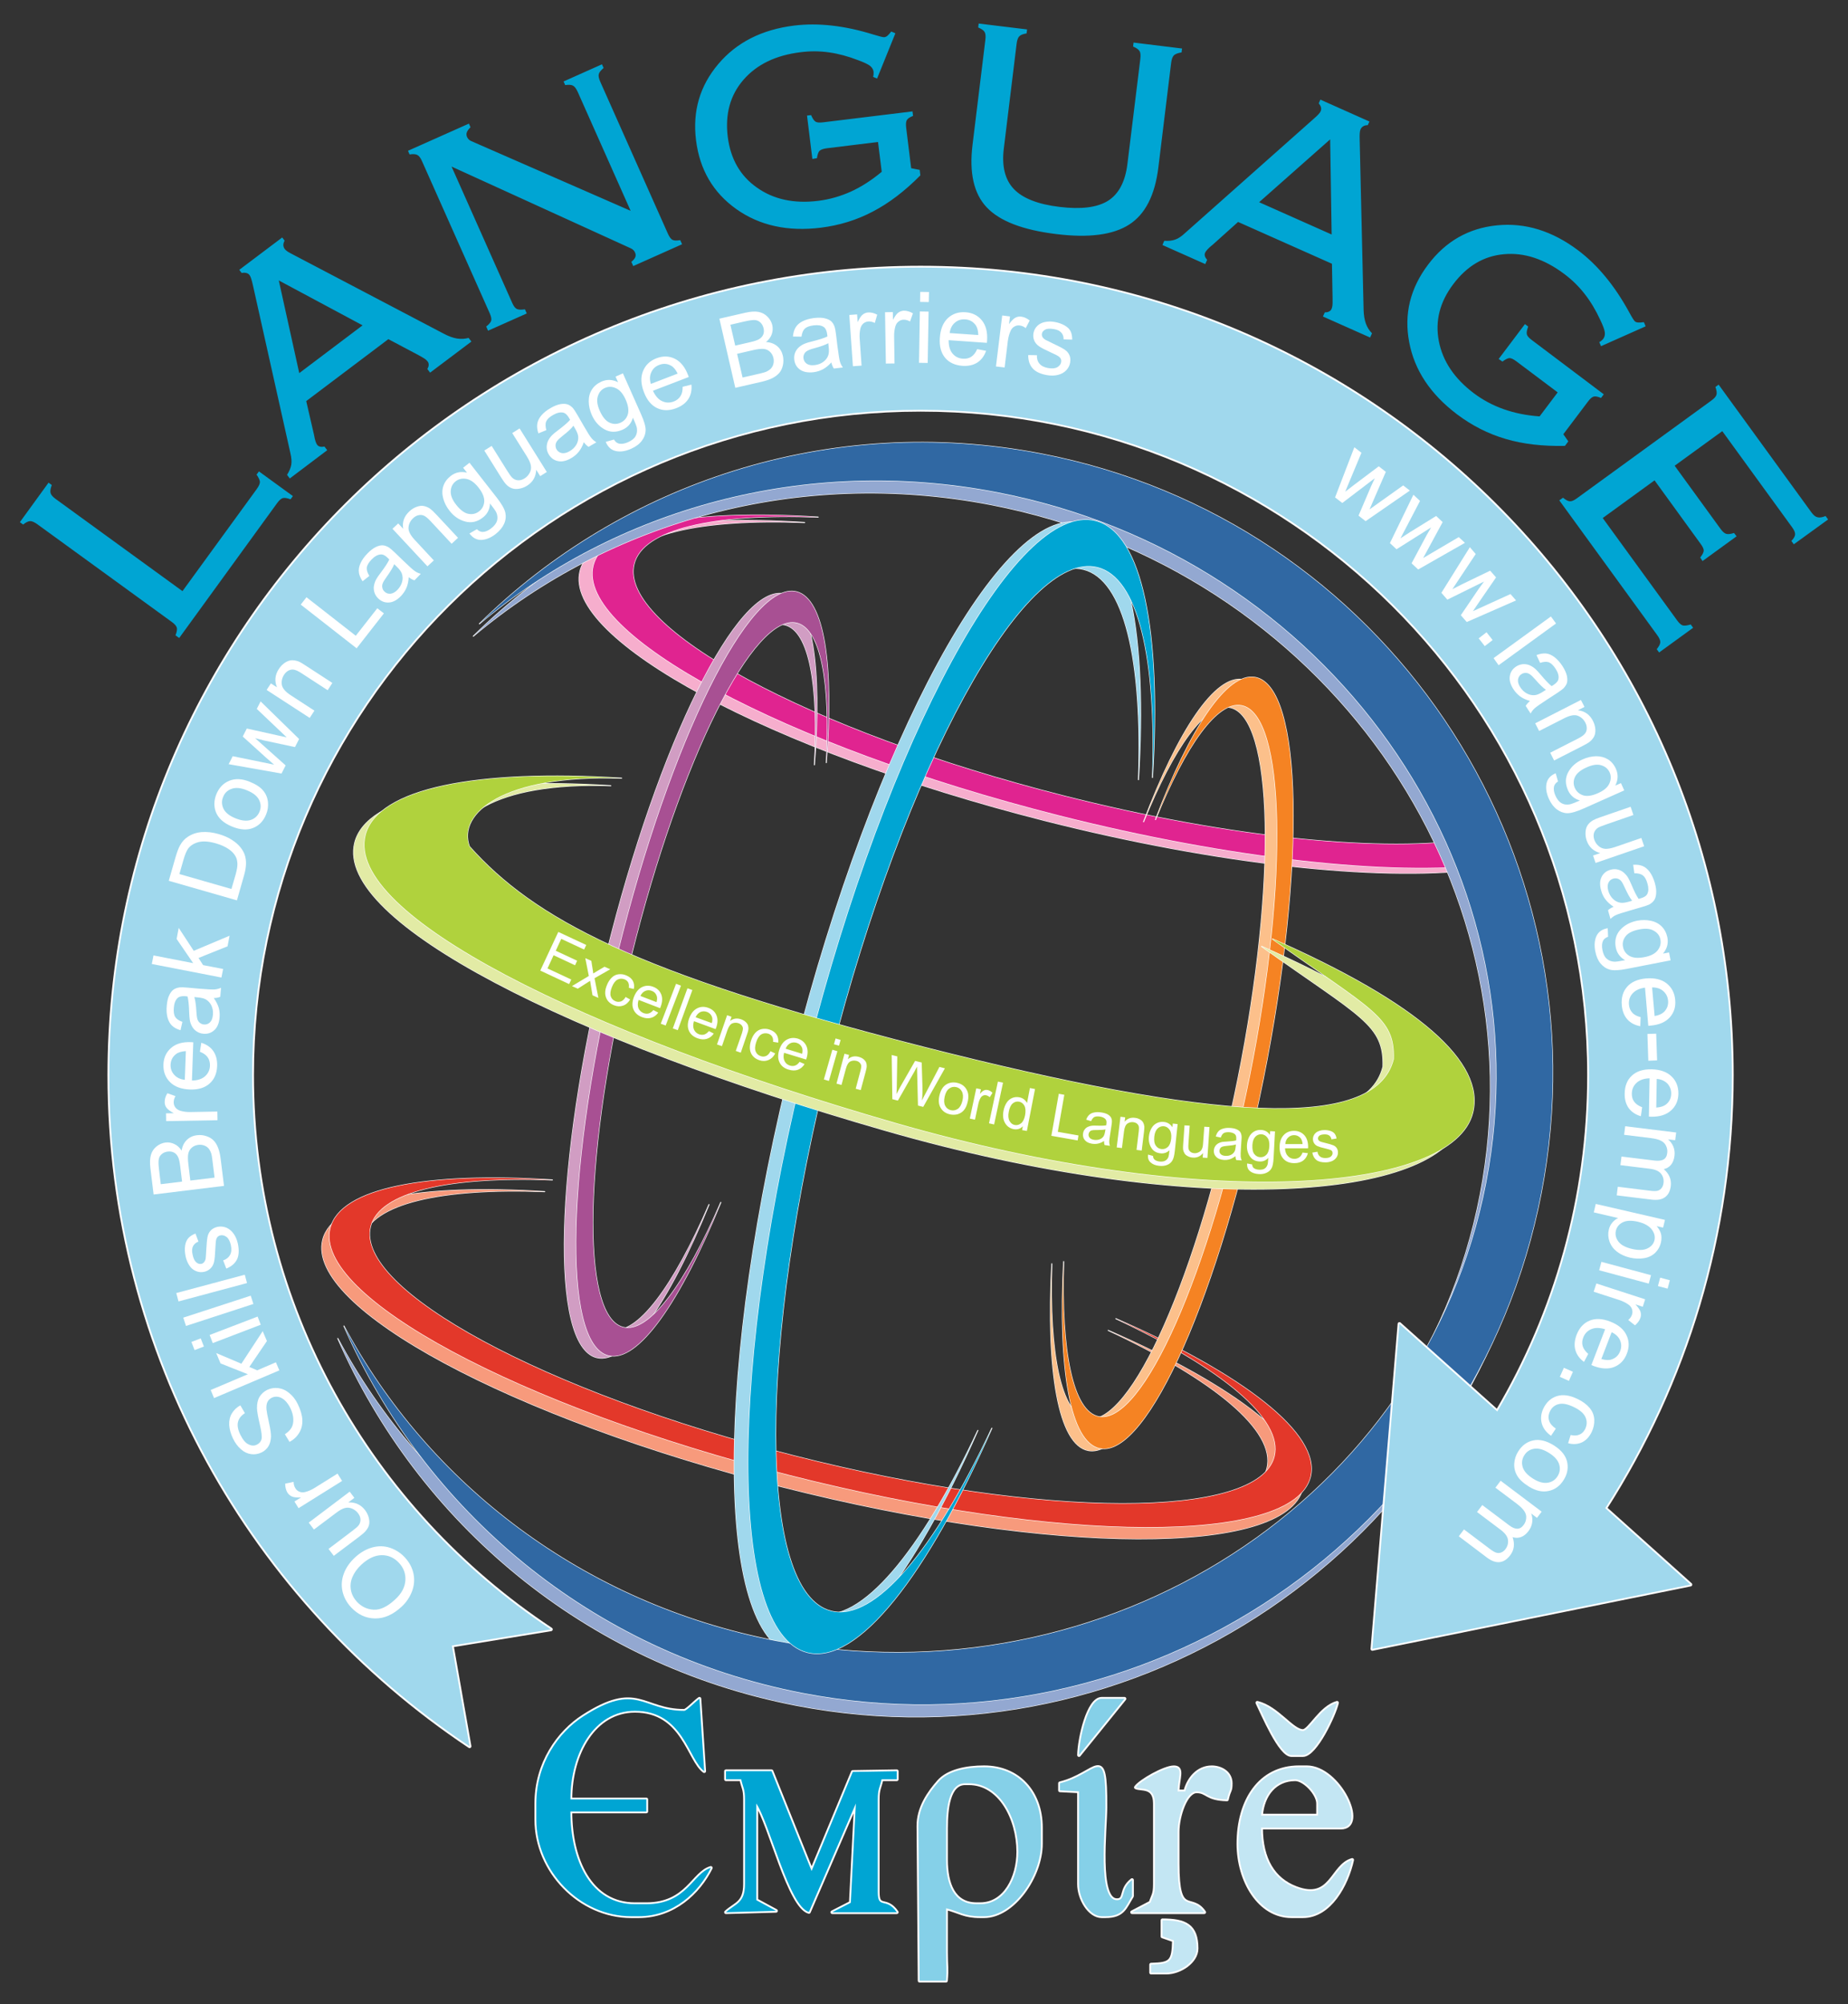 <?xml version="1.0" encoding="utf-8"?>
<!-- Generator: Adobe Illustrator 25.2.0, SVG Export Plug-In . SVG Version: 6.00 Build 0)  -->
<svg version="1.1" id="Layer_1" xmlns="http://www.w3.org/2000/svg" xmlns:xlink="http://www.w3.org/1999/xlink" x="0px" y="0px"
	 viewBox="0 0 776.55 841.89" style="enable-background:new 0 0 776.55 841.89;" xml:space="preserve">
<rect x="0" y="0" width="776.55" height="841.89" fill="#333333" stroke="none"/>
<style type="text/css">
	.st0{fill:none;stroke:#FFFFFF;stroke-width:0.415;stroke-linecap:round;stroke-linejoin:round;}
	.st1{fill-rule:evenodd;clip-rule:evenodd;fill:#F6AECD;}
	.st2{fill-rule:evenodd;clip-rule:evenodd;fill:#E02490;}
	.st3{fill-rule:evenodd;clip-rule:evenodd;fill:#93A8D1;}
	.st4{fill-rule:evenodd;clip-rule:evenodd;fill:#F79A7C;}
	.st5{fill-rule:evenodd;clip-rule:evenodd;fill:#E3382A;}
	.st6{fill-rule:evenodd;clip-rule:evenodd;fill:#A0D8ED;}
	.st7{fill:none;stroke:#FFFFFF;stroke-width:0.415;}
	.st8{fill-rule:evenodd;clip-rule:evenodd;fill:#D19DC3;}
	.st9{fill:none;stroke:#FFFFFF;stroke-width:0.415;stroke-linecap:round;stroke-linejoin:round;}
	.st10{fill-rule:evenodd;clip-rule:evenodd;fill:#FCC08B;}
	.st11{fill-rule:evenodd;clip-rule:evenodd;fill:#3068A3;}
	.st12{fill-rule:evenodd;clip-rule:evenodd;fill:#00A5D3;}
	.st13{fill-rule:evenodd;clip-rule:evenodd;fill:#A85093;}
	.st14{fill-rule:evenodd;clip-rule:evenodd;fill:#F58323;}
	.st15{fill:none;stroke:#FFFFFF;stroke-width:0.415;}
	.st16{fill-rule:evenodd;clip-rule:evenodd;fill:#E2EBA5;}
	.st17{fill-rule:evenodd;clip-rule:evenodd;fill:#B0D23D;}
	.st18{fill-rule:evenodd;clip-rule:evenodd;fill:#FFFFFF;}
	.st19{fill:none;stroke:#FFFFFF;stroke-width:1.518;stroke-linecap:round;stroke-linejoin:round;}
	.st20{fill-rule:evenodd;clip-rule:evenodd;fill:#85D0E8;}
	.st21{fill-rule:evenodd;clip-rule:evenodd;fill:#C3E6F3;}
</style>
<g>
	<path class="st0" d="M243.74,239.88c4.28-17.06,41.05-23.84,94.39-20.39c-43.9-1.7-73.66,4.87-77.38,19.69
		c-6.68,26.75,74,70.34,180.19,97.33c71.17,18.09,135.75,24.13,172.65,18.09l5.8,10.79c-40.78,4.71-107.32-2.21-180.28-20.68
		C324.04,315.53,236.55,268.58,243.74,239.88z"/>
	<path class="st1" d="M243.74,239.88c4.28-17.06,41.05-23.84,94.39-20.39c-43.9-1.7-73.66,4.87-77.38,19.69
		c-6.68,26.75,74,70.34,180.19,97.33c71.17,18.09,135.75,24.13,172.65,18.09l5.8,10.79c-40.78,4.71-107.32-2.21-180.28-20.68
		C324.04,315.53,236.55,268.58,243.74,239.88z"/>
	<path class="st0" d="M249.42,237.64c4.28-17.06,41.05-23.87,94.39-20.42c-43.9-1.67-73.69,4.87-77.38,19.69
		c-6.68,26.76,74,70.37,180.19,97.33c71.17,18.1,135.75,24.13,172.62,18.1l5.83,10.78c-40.78,4.71-107.32-2.21-180.28-20.68
		C329.73,313.26,242.24,266.31,249.42,237.64z"/>
	<path class="st2" d="M249.42,237.64c4.28-17.06,41.05-23.87,94.36-20.42c-43.87-1.67-73.66,4.87-77.35,19.69
		c-6.68,26.76,74,70.37,180.19,97.33c71.17,18.1,135.75,24.13,172.62,18.1l5.83,10.78c-40.78,4.71-107.32-2.21-180.28-20.68
		C329.73,313.26,242.24,266.31,249.42,237.64z"/>
	<path class="st0" d="M435.01,195.85c143.71,27.73,237.77,166.76,210.04,310.44c-27.73,143.71-166.73,237.77-310.44,210.04
		c-88.93-17.15-158.85-76.97-192.66-154.11c35.13,65.92,100.25,116.6,181.4,132.25c139.2,26.88,272.96-59.41,298.65-192.63
		c25.69-133.19-66.36-263.02-205.56-289.87c-81.15-15.68-160.45,7.13-217.56,55.28C258.94,208.2,346.08,178.71,435.01,195.85z"/>
	<path class="st3" d="M435.01,195.85c143.71,27.73,237.77,166.76,210.04,310.44C617.33,650.01,478.3,744.06,334.61,716.33
		c-88.93-17.15-158.85-76.97-192.66-154.11c35.13,65.92,100.25,116.6,181.4,132.25c139.2,26.88,272.96-59.41,298.65-192.63
		c25.69-133.19-66.36-263.02-205.56-289.87c-81.15-15.68-160.45,7.13-217.56,55.28C258.94,208.2,346.08,178.71,435.01,195.85z"/>
	<path class="st0" d="M135.62,520.83c4.25-16.92,40.61-23.63,93.27-20.28c-43.35-1.65-72.79,4.87-76.47,19.57
		c-6.6,26.52,73.11,69.66,178.01,96.32c104.9,26.7,195.36,26.82,201.97,0.29c3.95-15.76-22.57-37.36-66.72-57.9
		c53.42,23.33,86.22,48.47,81.74,66.44c-7.13,28.44-105.11,28.11-218.79-0.73C214.95,595.73,128.52,549.26,135.62,520.83z"/>
	<path class="st4" d="M135.62,520.83c4.25-16.92,40.61-23.63,93.27-20.28c-43.35-1.65-72.79,4.87-76.47,19.57
		c-6.6,26.52,73.08,69.66,178.01,96.32c104.9,26.7,195.33,26.82,201.97,0.29c3.95-15.76-22.57-37.36-66.72-57.9
		c53.42,23.33,86.22,48.47,81.74,66.44c-7.13,28.44-105.11,28.11-218.79-0.73C214.95,595.73,128.52,549.26,135.62,520.83z"/>
	<path class="st0" d="M138.86,515.9c4.22-16.91,40.58-23.63,93.26-20.27c-43.38-1.65-72.81,4.86-76.46,19.56
		c-6.63,26.52,73.08,69.67,177.98,96.33c104.91,26.7,195.37,26.82,201.97,0.29c3.95-15.77-22.57-37.36-66.72-57.9
		c53.42,23.34,86.22,48.48,81.74,66.45c-7.13,28.43-105.11,28.11-218.79-0.74C218.16,590.81,131.74,544.34,138.86,515.9z"/>
	<path class="st5" d="M138.86,515.9c4.22-16.91,40.58-23.63,93.26-20.27c-43.38-1.65-72.81,4.86-76.46,19.56
		c-6.63,26.52,73.08,69.67,177.98,96.33c104.91,26.7,195.37,26.82,201.97,0.29c3.95-15.77-22.57-37.36-66.72-57.9
		c53.42,23.34,86.22,48.48,81.74,66.45c-7.13,28.43-105.11,28.11-218.79-0.74C218.16,590.81,131.74,544.34,138.86,515.9z"/>
	<path class="st0" d="M454.4,219.75c19.77,4.93,27.76,46.94,23.99,107.77c1.8-50.07-5.89-84.07-23.11-88.37
		c-31.03-7.72-81.24,84.22-112.12,205.3c-30.91,121.07-30.79,225.54,0.23,233.26c18.42,4.6,43.62-25.96,67.52-76.88
		c-27.14,61.62-56.46,99.45-77.47,94.2c-33.27-8.31-33.18-121.46,0.23-252.68C367.06,311.14,421.13,211.45,454.4,219.75z"/>
	<path class="st6" d="M454.4,219.75c19.77,4.93,27.76,46.94,23.99,107.77c1.8-50.07-5.89-84.07-23.11-88.37
		c-31.03-7.72-81.24,84.22-112.12,205.3c-30.91,121.07-30.79,225.54,0.23,233.26c18.42,4.6,43.62-25.96,67.52-76.88
		c-27.14,61.62-56.46,99.45-77.47,94.2c-33.27-8.31-33.18-121.46,0.23-252.68C367.06,311.14,421.13,211.45,454.4,219.75z"/>
	<path class="st7" d="M329.76,249.52c11.61,3,15.68,31.06,12.46,71.9c1.89-33.59-2.15-56.28-12.26-58.91
		c-18.21-4.68-49.39,57.78-69.57,139.5c-20.21,81.71-21.8,151.75-3.56,156.44c10.84,2.8,26.22-18.1,41.17-52.63
		c-17.03,41.75-34.98,67.6-47.33,64.41c-19.53-5.04-17.7-80.94,4.13-169.49C276.66,312.19,310.22,244.48,329.76,249.52z"/>
	<path class="st8" d="M329.76,249.52c11.61,3,15.68,31.06,12.46,71.93c1.89-33.62-2.15-56.31-12.26-58.94
		c-18.21-4.68-49.39,57.78-69.57,139.5c-20.21,81.71-21.8,151.75-3.56,156.47c10.81,2.77,26.22-18.13,41.17-52.66
		c-17.06,41.75-34.98,67.6-47.33,64.41c-19.53-5.04-17.7-80.94,4.13-169.49C276.63,312.19,310.22,244.48,329.76,249.52z"/>
	<path class="st9" d="M522.47,285.47c-11.79-2.24-27.41,21.39-41.93,59.73c12.64-31.2,25.96-50.04,36.22-48.06
		c18.47,3.54,20.04,73.32,3.48,155.82c-16.57,82.54-45,146.6-63.5,143.06c-10.96-2.09-15.97-27.55-14.76-65.18
		c-2.42,45.05,2.8,76.05,15.32,78.44c19.83,3.77,50.5-65.65,68.51-155.09C543.81,364.79,542.3,289.24,522.47,285.47z"/>
	<path class="st10" d="M522.47,285.47c-11.79-2.24-27.41,21.39-41.93,59.73c12.64-31.2,25.96-50.04,36.22-48.06
		c18.47,3.54,20.04,73.32,3.48,155.82c-16.57,82.54-45,146.6-63.5,143.06c-10.96-2.09-15.97-27.55-14.76-65.18
		c-2.42,45.05,2.8,76.05,15.32,78.44c19.83,3.77,50.5-65.65,68.51-155.09C543.81,364.79,542.3,289.24,522.47,285.47z"/>
	<path class="st0" d="M437.58,190.67c143.71,27.7,237.77,166.72,210.04,310.43c-27.73,143.68-166.76,237.74-310.44,210.01
		c-88.93-17.15-158.85-76.97-192.66-154.12c35.12,65.95,100.25,116.6,181.4,132.25c139.2,26.87,272.96-59.38,298.65-192.6
		c25.69-133.22-66.36-263.05-205.56-289.89c-81.15-15.65-160.45,7.16-217.56,55.28C261.51,203.02,348.65,173.5,437.58,190.67z"/>
	<path class="st11" d="M437.58,190.67c143.71,27.7,237.77,166.72,210.04,310.43c-27.73,143.68-166.73,237.74-310.44,210.01
		c-88.93-17.15-158.85-76.97-192.66-154.12c35.12,65.95,100.25,116.6,181.4,132.28c139.2,26.84,272.96-59.41,298.65-192.63
		c25.69-133.22-66.36-263.05-205.56-289.89c-81.15-15.65-160.45,7.16-217.56,55.28C261.51,203.02,348.65,173.5,437.58,190.67z"/>
	<path class="st0" d="M460.29,218.84c19.78,4.93,27.76,46.94,23.99,107.76c1.8-50.06-5.89-84.1-23.1-88.37
		c-31.03-7.72-81.24,84.22-112.13,205.29c-30.91,121.08-30.79,225.55,0.24,233.26c18.41,4.6,43.61-25.96,67.51-76.88
		c-27.14,61.62-56.46,99.45-77.47,94.2c-33.27-8.31-33.18-121.46,0.24-252.68C372.95,310.22,427.02,210.53,460.29,218.84z"/>
	<path class="st12" d="M460.29,218.84c19.78,4.93,27.76,46.94,23.96,107.76c1.83-50.06-5.86-84.1-23.07-88.37
		c-31.03-7.72-81.24,84.22-112.13,205.29c-30.91,121.08-30.79,225.55,0.24,233.26c18.41,4.6,43.61-25.96,67.51-76.88
		c-27.14,61.62-56.46,99.45-77.47,94.2c-33.27-8.31-33.18-121.46,0.24-252.68C372.95,310.22,427.02,210.53,460.29,218.84z"/>
	<path class="st7" d="M334.76,248.61c11.61,3,15.68,31.06,12.46,71.9c1.86-33.59-2.15-56.31-12.26-58.91
		c-18.24-4.68-49.39,57.78-69.6,139.5c-20.19,81.69-21.78,151.76-3.54,156.45c10.81,2.8,26.2-18.1,41.14-52.63
		c-17.03,41.75-34.95,67.6-47.3,64.41c-19.56-5.04-17.7-80.94,4.13-169.5C281.64,311.28,315.2,243.57,334.76,248.61z"/>
	<path class="st13" d="M334.76,248.61c11.61,3,15.68,31.06,12.46,71.9c1.86-33.59-2.15-56.28-12.26-58.91
		c-18.24-4.68-49.39,57.78-69.6,139.5c-20.19,81.71-21.78,151.76-3.54,156.45c10.81,2.8,26.2-18.1,41.14-52.63
		c-17.03,41.75-34.95,67.6-47.3,64.41c-19.56-5.04-17.7-80.94,4.13-169.5C281.64,311.28,315.2,243.57,334.76,248.61z"/>
	<path class="st9" d="M527.48,284.55c-11.79-2.24-27.41,21.39-41.93,59.73c12.64-31.21,25.93-50.04,36.19-48.06
		c18.5,3.54,20.07,73.32,3.51,155.82c-16.59,82.54-45.03,146.57-63.5,143.06c-10.99-2.09-16-27.55-14.79-65.18
		c-2.38,45.05,2.83,76.05,15.35,78.44c19.83,3.77,50.5-65.65,68.51-155.09C548.81,363.88,547.31,288.32,527.48,284.55z"/>
	<path class="st14" d="M527.48,284.55c-11.79-2.24-27.41,21.39-41.93,59.73c12.64-31.21,25.96-50.04,36.19-48.06
		c18.5,3.54,20.07,73.32,3.51,155.82c-16.59,82.54-45.03,146.6-63.5,143.06c-10.99-2.09-16-27.55-14.79-65.18
		c-2.38,45.05,2.83,76.05,15.35,78.44c19.83,3.77,50.5-65.65,68.51-155.09C548.81,363.88,547.31,288.32,527.48,284.55z"/>
	<path class="st15" d="M149.06,354.04c4.95-19.8,46.94-27.78,107.76-23.99c-50.07-1.83-69.34,14.85-64.12,28.67
		c27.13,30.36,69.42,53.31,190.48,84.19c121.02,30.88,190.24,36.19,197.96,5.16c0.53-17.77-9.01-20.59-51.12-50.6
		c61.62,27.17,89.52,52.04,84.28,73.07c-8.31,33.27-111.54,41.97-242.69,4.19C240.41,436.96,140.78,387.3,149.06,354.04z"/>
	<path class="st16" d="M149.06,354.04c4.95-19.8,46.94-27.78,107.76-23.99c-50.07-1.83-69.34,14.85-64.12,28.67
		c27.13,30.36,69.42,53.31,190.48,84.19c121.02,30.88,190.24,36.19,197.96,5.16c0.53-17.77-9.01-20.59-51.12-50.6
		c61.62,27.17,89.52,52.04,84.28,73.07c-8.31,33.27-111.54,41.97-242.69,4.19C240.41,436.96,140.78,387.3,149.06,354.04z"/>
	<path class="st15" d="M153.63,350.88c4.95-19.8,46.94-27.78,107.73-23.99c-50.03-1.8-69.3,14.85-64.12,28.67
		c27.14,30.36,69.45,53.31,190.48,84.19c121.05,30.88,190.27,36.19,197.99,5.16c0.54-17.74-9.01-20.59-51.12-50.56
		c61.59,27.14,89.49,52.04,84.25,73.04c-8.28,33.27-111.5,42-242.69,4.22C244.98,433.8,145.32,384.15,153.63,350.88z"/>
	<path class="st17" d="M153.63,350.88c4.95-19.8,46.94-27.78,107.73-23.99c-50.03-1.8-69.3,14.85-64.12,28.67
		c27.14,30.36,69.45,53.31,190.48,84.19c121.05,30.88,190.27,36.19,197.99,5.16c0.54-17.74-9.01-20.59-51.12-50.56
		c61.59,27.14,89.49,52.04,84.25,73.04c-8.28,33.27-111.5,42-242.69,4.22C244.98,433.8,145.32,384.15,153.63,350.88z"/>
	<path class="st18" d="M551.44,484.16l2.18-0.38c0.11,0.89,0.47,1.53,1.06,2.01c0.56,0.45,1.33,0.65,2.33,0.65
		c1.03-0.03,1.77-0.23,2.24-0.65c0.5-0.45,0.73-0.91,0.7-1.47c0-0.51-0.2-0.89-0.65-1.18c-0.32-0.17-1.06-0.41-2.26-0.7
		c-1.62-0.35-2.75-0.71-3.39-1c-0.62-0.26-1.09-0.68-1.44-1.21c-0.32-0.51-0.5-1.09-0.5-1.71c0-0.59,0.11-1.12,0.38-1.62
		c0.24-0.5,0.6-0.91,1.06-1.27c0.32-0.23,0.8-0.47,1.39-0.65c0.59-0.2,1.21-0.29,1.89-0.29c1.03-0.03,1.92,0.12,2.68,0.38
		c0.8,0.26,1.36,0.68,1.74,1.15c0.38,0.51,0.65,1.18,0.79,2.01l-2.15,0.35c-0.12-0.68-0.41-1.21-0.88-1.56
		c-0.48-0.38-1.12-0.53-1.98-0.53c-1.03,0.03-1.74,0.2-2.18,0.53c-0.41,0.35-0.62,0.74-0.62,1.21c0,0.26,0.09,0.53,0.29,0.77
		c0.17,0.23,0.47,0.41,0.85,0.56c0.21,0.09,0.86,0.26,1.95,0.53c1.56,0.38,2.66,0.71,3.27,0.97c0.62,0.23,1.12,0.62,1.47,1.12
		c0.35,0.5,0.56,1.12,0.56,1.89c0.03,0.73-0.17,1.41-0.59,2.06c-0.45,0.68-1.03,1.18-1.83,1.56c-0.82,0.35-1.74,0.56-2.74,0.56
		c-1.68,0.03-2.98-0.29-3.89-0.97C552.29,486.58,551.7,485.55,551.44,484.16z M540.12,480.57h7.24c-0.08-1.09-0.38-1.92-0.82-2.48
		c-0.71-0.82-1.62-1.27-2.74-1.27c-1,0-1.86,0.35-2.53,1.03C540.56,478.51,540.18,479.42,540.12,480.57z M547.34,484.13l2.26,0.26
		c-0.35,1.33-1.03,2.36-1.97,3.1c-0.97,0.73-2.21,1.09-3.74,1.09c-1.89,0-3.39-0.56-4.51-1.74c-1.12-1.18-1.68-2.8-1.68-4.93
		c0-2.18,0.56-3.88,1.71-5.1c1.12-1.21,2.56-1.8,4.36-1.8c1.74,0,3.15,0.59,4.27,1.77c1.09,1.18,1.65,2.83,1.65,4.98
		c0,0.14,0,0.32-0.03,0.59h-9.69c0.09,1.44,0.5,2.53,1.24,3.27c0.71,0.77,1.62,1.15,2.71,1.15c0.8,0,1.48-0.21,2.07-0.65
		C546.54,485.73,547.02,485.05,547.34,484.13z M526.27,480.98c-0.09,1.71,0.17,2.98,0.82,3.8c0.65,0.83,1.47,1.24,2.47,1.3
		c1,0.06,1.89-0.29,2.59-1.03c0.73-0.73,1.15-1.94,1.24-3.59c0.09-1.59-0.2-2.83-0.88-3.66c-0.65-0.85-1.48-1.29-2.47-1.35
		c-0.97-0.03-1.83,0.29-2.56,1.06C526.77,478.27,526.36,479.42,526.27,480.98z M524.06,488.71l2.12,0.41
		c0.03,0.68,0.26,1.18,0.65,1.51c0.53,0.41,1.27,0.67,2.21,0.7c1.03,0.06,1.83-0.08,2.38-0.47c0.59-0.38,0.97-0.94,1.21-1.65
		c0.15-0.44,0.24-1.38,0.32-2.83c-1.03,1.09-2.24,1.59-3.68,1.5c-1.8-0.08-3.12-0.79-4.04-2.12c-0.91-1.36-1.33-2.92-1.24-4.71
		c0.06-1.24,0.35-2.38,0.85-3.39c0.5-1.03,1.21-1.8,2.09-2.33c0.89-0.53,1.89-0.76,3.04-0.7c1.53,0.08,2.77,0.76,3.68,2.06
		l0.09-1.56l2.03,0.12l-0.59,11.19c-0.11,2.03-0.38,3.45-0.85,4.27c-0.45,0.83-1.12,1.45-2.07,1.89c-0.91,0.45-2,0.65-3.33,0.57
		c-1.53-0.09-2.77-0.51-3.68-1.24C524.36,491.18,523.94,490.09,524.06,488.71z M519.29,480.75c-0.8,0.26-2.04,0.45-3.63,0.56
		c-0.91,0.09-1.56,0.18-1.94,0.32c-0.38,0.12-0.71,0.35-0.92,0.65c-0.23,0.29-0.35,0.65-0.38,1.03c-0.06,0.59,0.14,1.09,0.56,1.5
		c0.41,0.41,1.03,0.65,1.89,0.71c0.85,0.06,1.62-0.06,2.3-0.38c0.7-0.32,1.21-0.79,1.56-1.41c0.29-0.48,0.44-1.21,0.53-2.19
		l0.06-0.79H519.29z M519.14,485.67c-0.85,0.62-1.67,1.06-2.44,1.3c-0.77,0.23-1.59,0.32-2.44,0.26c-1.45-0.11-2.5-0.53-3.21-1.29
		c-0.74-0.74-1.06-1.65-0.97-2.75c0.06-0.62,0.23-1.21,0.56-1.7c0.32-0.51,0.74-0.89,1.21-1.18c0.5-0.29,1.03-0.5,1.64-0.62
		c0.45-0.05,1.09-0.14,1.98-0.17c1.77-0.09,3.09-0.26,3.98-0.5c0.03-0.3,0.03-0.48,0.03-0.57c0.06-0.88-0.08-1.53-0.47-1.94
		c-0.54-0.54-1.36-0.83-2.44-0.92c-1.03-0.05-1.83,0.06-2.33,0.38c-0.53,0.32-0.94,0.94-1.24,1.86l-2.12-0.44
		c0.26-0.91,0.62-1.65,1.12-2.18c0.48-0.54,1.15-0.91,2.04-1.15c0.85-0.26,1.86-0.35,2.97-0.26c1.09,0.09,1.98,0.26,2.66,0.59
		c0.68,0.29,1.18,0.68,1.47,1.09c0.29,0.41,0.47,0.91,0.56,1.53c0.06,0.38,0.06,1.06-0.03,2.03l-0.2,2.95
		c-0.15,2.04-0.17,3.33-0.12,3.86c0.06,0.56,0.21,1.09,0.44,1.59l-2.3-0.15C519.26,486.82,519.17,486.28,519.14,485.67z
		 M505.38,486.25l0.15-1.91c-1.12,1.41-2.53,2.03-4.28,1.91c-0.76-0.05-1.47-0.23-2.12-0.59c-0.65-0.32-1.12-0.73-1.39-1.21
		c-0.29-0.47-0.5-1-0.59-1.67c-0.06-0.41-0.03-1.12,0.03-2.07l0.56-8.01l2.18,0.14l-0.5,7.19c-0.09,1.15-0.09,1.92-0.03,2.33
		c0.12,0.59,0.35,1.06,0.8,1.41c0.41,0.38,0.97,0.57,1.61,0.62c0.65,0.06,1.3-0.08,1.89-0.38c0.62-0.29,1.06-0.71,1.33-1.3
		c0.29-0.56,0.48-1.39,0.53-2.5l0.51-6.93l2.18,0.14l-0.88,12.97L505.38,486.25z M485.05,477.42c-0.18,1.7,0.03,2.97,0.65,3.82
		c0.59,0.86,1.38,1.33,2.38,1.42c1,0.12,1.89-0.18,2.66-0.88c0.76-0.71,1.24-1.89,1.41-3.54c0.15-1.59-0.06-2.8-0.68-3.68
		c-0.62-0.88-1.41-1.39-2.41-1.48c-0.97-0.08-1.83,0.21-2.59,0.91C485.7,474.73,485.22,475.86,485.05,477.42z M482.42,484.99
		l2.09,0.56c0.03,0.65,0.24,1.15,0.6,1.5c0.5,0.47,1.24,0.74,2.18,0.85c1,0.09,1.83-0.03,2.41-0.38c0.59-0.35,1-0.85,1.3-1.56
		c0.14-0.44,0.29-1.38,0.44-2.8c-1.06,1-2.32,1.45-3.74,1.3c-1.8-0.17-3.09-0.97-3.92-2.35c-0.86-1.39-1.18-2.98-1-4.74
		c0.14-1.24,0.47-2.36,1.03-3.36c0.56-1,1.3-1.74,2.21-2.2c0.91-0.48,1.92-0.65,3.06-0.54c1.53,0.15,2.71,0.91,3.59,2.24l0.15-1.56
		l2.04,0.23l-1.18,11.17c-0.2,2-0.56,3.39-1.06,4.18c-0.51,0.83-1.21,1.42-2.16,1.8c-0.94,0.38-2.06,0.53-3.36,0.38
		c-1.56-0.15-2.77-0.65-3.62-1.45C482.6,487.5,482.25,486.4,482.42,484.99z M469.25,481.98l1.59-12.88l1.98,0.23l-0.24,1.83
		c1.12-1.29,2.56-1.86,4.37-1.61c0.79,0.08,1.47,0.32,2.09,0.67c0.62,0.35,1.06,0.8,1.33,1.3c0.26,0.48,0.44,1.06,0.5,1.68
		c0.03,0.41-0.03,1.15-0.14,2.15l-0.97,7.93l-2.18-0.26l0.94-7.84c0.11-0.91,0.11-1.59,0-2.04c-0.12-0.47-0.38-0.85-0.77-1.18
		c-0.41-0.32-0.91-0.5-1.47-0.59c-0.94-0.12-1.77,0.09-2.53,0.59c-0.74,0.53-1.21,1.59-1.42,3.24l-0.88,7.04L469.25,481.98z
		 M464.54,474.41c-0.85,0.18-2.09,0.26-3.68,0.26c-0.91-0.03-1.59,0.03-1.98,0.12c-0.41,0.09-0.74,0.29-0.97,0.56
		c-0.26,0.29-0.41,0.62-0.47,1c-0.09,0.59,0.05,1.09,0.44,1.56c0.38,0.45,0.97,0.74,1.83,0.88c0.83,0.12,1.62,0.06,2.33-0.2
		c0.71-0.26,1.27-0.68,1.68-1.27c0.29-0.48,0.53-1.18,0.67-2.12L464.54,474.41z M463.95,479.28c-0.91,0.56-1.77,0.94-2.56,1.09
		c-0.79,0.18-1.62,0.18-2.47,0.06c-1.42-0.23-2.44-0.74-3.09-1.56c-0.65-0.79-0.88-1.74-0.71-2.83c0.12-0.62,0.32-1.18,0.71-1.65
		c0.35-0.47,0.79-0.82,1.33-1.06c0.5-0.24,1.06-0.41,1.67-0.48c0.45-0.03,1.09-0.06,1.98-0.03c1.8,0.09,3.12,0.03,4.01-0.11
		c0.06-0.29,0.09-0.51,0.09-0.57c0.14-0.88,0.03-1.56-0.32-1.97c-0.48-0.59-1.27-0.97-2.36-1.15c-1-0.14-1.8-0.08-2.35,0.18
		c-0.53,0.29-1,0.88-1.39,1.74l-2.06-0.62c0.32-0.88,0.76-1.56,1.3-2.06c0.53-0.48,1.24-0.83,2.12-0.97c0.88-0.18,1.89-0.18,3,0
		c1.09,0.17,1.95,0.44,2.59,0.79c0.65,0.38,1.09,0.8,1.36,1.24c0.26,0.45,0.41,0.94,0.44,1.59c0.03,0.38-0.05,1.03-0.2,2.01
		l-0.44,2.92c-0.32,2-0.51,3.3-0.48,3.82c0,0.57,0.09,1.12,0.29,1.65l-2.27-0.35C463.98,480.45,463.92,479.89,463.95,479.28z
		 M441.79,477.1l3.12-17.65l2.33,0.41l-2.74,15.56l8.69,1.53l-0.35,2.09L441.79,477.1z M423.9,466.99c-0.32,1.65-0.2,2.94,0.32,3.88
		c0.54,0.94,1.27,1.51,2.18,1.68c0.97,0.18,1.83-0.06,2.66-0.71c0.79-0.62,1.36-1.74,1.68-3.33c0.32-1.74,0.23-3.09-0.27-4.04
		c-0.5-0.94-1.27-1.53-2.24-1.71c-0.97-0.17-1.86,0.06-2.65,0.71C424.78,464.13,424.22,465.31,423.9,466.99z M429.5,474.7l0.3-1.62
		c-1.03,1.12-2.36,1.51-3.92,1.21c-1.03-0.21-1.92-0.68-2.66-1.39c-0.73-0.74-1.24-1.65-1.53-2.74c-0.26-1.09-0.26-2.3,0-3.6
		c0.24-1.27,0.68-2.38,1.3-3.36c0.62-0.94,1.42-1.62,2.39-2.01c0.94-0.38,1.94-0.47,3-0.26c0.77,0.15,1.42,0.45,1.95,0.88
		c0.53,0.45,0.94,0.94,1.24,1.53l1.21-6.31l2.15,0.41l-3.42,17.62L429.5,474.7z M415.59,471.85l3.74-17.53l2.15,0.45l-3.74,17.56
		L415.59,471.85z M407.52,469.85l2.72-12.7l1.95,0.41l-0.41,1.92c0.68-0.8,1.27-1.3,1.74-1.48c0.48-0.2,0.97-0.26,1.48-0.14
		c0.73,0.14,1.41,0.53,2.06,1.18l-1.15,1.83c-0.48-0.41-0.97-0.68-1.48-0.79c-0.47-0.12-0.94-0.06-1.38,0.14
		c-0.41,0.21-0.77,0.54-1.03,1c-0.41,0.71-0.71,1.53-0.91,2.44l-1.41,6.66L407.52,469.85z M396.97,460.62
		c-0.35,1.62-0.29,2.92,0.23,3.89c0.51,0.97,1.33,1.59,2.39,1.83c1.06,0.23,2.03,0.03,2.94-0.59c0.88-0.65,1.53-1.83,1.92-3.48
		c0.35-1.56,0.26-2.83-0.26-3.8c-0.5-0.97-1.3-1.59-2.36-1.83c-1.06-0.24-2.06-0.06-2.94,0.59
		C397.97,457.88,397.35,459,396.97,460.62z M394.76,460.12c0.56-2.36,1.62-3.95,3.18-4.78c1.3-0.68,2.74-0.85,4.3-0.48
		c1.74,0.38,3.04,1.3,3.86,2.69c0.85,1.41,1.03,3.09,0.56,5.12c-0.35,1.62-0.91,2.86-1.62,3.66c-0.68,0.82-1.56,1.38-2.62,1.7
		c-1.06,0.29-2.13,0.29-3.24,0.06c-1.77-0.41-3.06-1.3-3.89-2.71C394.43,464.01,394.28,462.24,394.76,460.12z M374.96,461.71
		l-0.26-18.56l2.35,0.59l-0.2,12.08c0,1.27-0.06,2.5-0.15,3.74c0.92-1.74,1.45-2.74,1.59-3l6.25-10.93l2.77,0.68l0.29,9.43
		c0.08,2.35,0.03,4.5-0.18,6.51c0.51-1.06,1.09-2.24,1.83-3.57l5.51-10.52l2.3,0.59l-9.11,16.2l-2.21-0.56l-0.35-14.17
		c-0.06-1.18-0.06-1.92-0.06-2.18c-0.38,0.77-0.71,1.42-1,1.92l-7.02,12.35L374.96,461.71z M351.5,455.17l3.36-12.55l1.92,0.51
		l-0.48,1.8c1.3-1.15,2.8-1.47,4.54-1c0.76,0.21,1.41,0.51,1.98,0.94c0.56,0.48,0.94,0.94,1.15,1.48c0.2,0.53,0.26,1.09,0.23,1.73
		c-0.03,0.41-0.17,1.12-0.44,2.09l-2.07,7.72l-2.12-0.56l2.03-7.63c0.24-0.85,0.32-1.53,0.3-2.01c-0.06-0.47-0.27-0.91-0.63-1.27
		c-0.35-0.38-0.79-0.65-1.38-0.79c-0.91-0.23-1.77-0.15-2.56,0.23c-0.82,0.41-1.44,1.42-1.86,3l-1.86,6.87L351.5,455.17z
		 M346.19,453.43l3.57-12.49l2.12,0.62l-3.56,12.49L346.19,453.43z M350.44,438.64l0.68-2.44l2.12,0.62l-0.68,2.41L350.44,438.64z
		 M330.14,440.52l6.93,2.12c0.23-1.06,0.2-1.95-0.06-2.59c-0.45-1.03-1.18-1.67-2.24-2c-0.97-0.29-1.89-0.23-2.74,0.2
		C331.17,438.7,330.52,439.46,330.14,440.52z M336,446.03l2.09,0.94c-0.73,1.18-1.67,1.95-2.8,2.39c-1.15,0.41-2.44,0.38-3.89-0.06
		c-1.83-0.53-3.1-1.53-3.8-2.97c-0.74-1.45-0.8-3.18-0.18-5.22c0.65-2.09,1.68-3.54,3.12-4.36c1.42-0.82,3.01-0.97,4.71-0.48
		c1.65,0.54,2.83,1.51,3.54,2.95c0.71,1.47,0.77,3.21,0.15,5.27c-0.06,0.12-0.12,0.29-0.21,0.57l-9.25-2.83
		c-0.35,1.38-0.27,2.53,0.2,3.47c0.47,0.94,1.21,1.57,2.24,1.89c0.79,0.24,1.5,0.24,2.18,0C334.8,447.36,335.41,446.83,336,446.03z
		 M323.77,441.56l1.98,0.94c-0.68,1.35-1.62,2.26-2.83,2.77c-1.18,0.5-2.45,0.53-3.8,0.09c-1.68-0.57-2.86-1.54-3.54-2.98
		c-0.65-1.44-0.65-3.18,0-5.24c0.44-1.36,1.03-2.44,1.8-3.3c0.8-0.85,1.71-1.38,2.77-1.59c1.06-0.2,2.13-0.14,3.18,0.21
		c1.36,0.44,2.33,1.12,2.98,2.09c0.62,0.94,0.85,2.09,0.71,3.42l-2.16-0.35c0.06-0.88-0.05-1.62-0.41-2.21
		c-0.35-0.56-0.89-0.97-1.59-1.21c-1.06-0.32-2.04-0.23-2.95,0.29c-0.91,0.56-1.62,1.65-2.15,3.27c-0.53,1.67-0.62,2.97-0.2,3.95
		c0.38,0.94,1.09,1.59,2.12,1.92c0.79,0.29,1.56,0.23,2.3-0.09C322.68,443.2,323.27,442.56,323.77,441.56z M301.29,438.73
		l4.25-12.29l1.86,0.65l-0.59,1.74c1.36-1.03,2.89-1.27,4.59-0.68c0.74,0.27,1.39,0.62,1.92,1.12c0.53,0.47,0.88,0.97,1.03,1.53
		c0.14,0.53,0.2,1.12,0.11,1.74c-0.05,0.41-0.23,1.12-0.59,2.07l-2.59,7.57l-2.1-0.74l2.59-7.45c0.26-0.85,0.41-1.5,0.41-2.01
		c-0.03-0.47-0.21-0.91-0.54-1.3c-0.32-0.38-0.76-0.68-1.32-0.88c-0.89-0.29-1.74-0.26-2.59,0.06c-0.83,0.35-1.5,1.3-2.07,2.89
		l-2.29,6.68L301.29,438.73z M292.3,427.29l6.83,2.47c0.26-1.06,0.29-1.95,0.06-2.59c-0.38-1.03-1.09-1.74-2.12-2.12
		c-0.97-0.35-1.89-0.32-2.77,0.06C293.45,425.53,292.77,426.23,292.3,427.29z M297.9,433.1l2.04,1.06c-0.8,1.12-1.77,1.86-2.95,2.21
		c-1.15,0.35-2.44,0.29-3.86-0.23c-1.8-0.65-3-1.71-3.65-3.18c-0.65-1.5-0.59-3.21,0.12-5.21c0.76-2.07,1.86-3.45,3.33-4.19
		c1.47-0.77,3.06-0.82,4.74-0.2c1.62,0.59,2.77,1.61,3.39,3.12c0.62,1.47,0.59,3.24-0.14,5.24c-0.06,0.12-0.12,0.29-0.24,0.56
		l-9.07-3.33c-0.44,1.38-0.41,2.53,0,3.51c0.41,0.94,1.15,1.62,2.15,2c0.77,0.26,1.51,0.29,2.18,0.09
		C296.6,434.34,297.25,433.86,297.9,433.1z M282.72,431.98l6.16-16.85l2.06,0.73l-6.13,16.86L282.72,431.98z M277.66,430l6.42-16.76
		l2.07,0.79l-6.43,16.74L277.66,430z M269.11,418.36l6.77,2.59c0.29-1.03,0.32-1.92,0.09-2.59c-0.35-1.03-1.03-1.77-2.09-2.15
		c-0.94-0.38-1.86-0.35-2.75,0.03C270.26,416.63,269.58,417.34,269.11,418.36z M274.56,424.29l2.04,1.06
		c-0.8,1.12-1.8,1.86-2.98,2.18c-1.15,0.35-2.44,0.24-3.85-0.29c-1.77-0.68-2.98-1.77-3.6-3.27c-0.62-1.48-0.53-3.21,0.2-5.19
		c0.8-2.03,1.92-3.42,3.42-4.16c1.47-0.7,3.06-0.76,4.71-0.11c1.64,0.62,2.74,1.67,3.36,3.18c0.59,1.5,0.5,3.24-0.26,5.24
		c-0.03,0.14-0.12,0.32-0.21,0.56l-9.04-3.48c-0.44,1.36-0.44,2.53-0.06,3.51c0.41,0.94,1.12,1.62,2.16,2.04
		c0.73,0.26,1.44,0.32,2.15,0.14C273.27,425.5,273.94,425.02,274.56,424.29z M262.9,418.78l1.89,1.06c-0.77,1.3-1.77,2.18-3.01,2.59
		c-1.21,0.41-2.47,0.35-3.8-0.18c-1.65-0.68-2.74-1.74-3.3-3.21c-0.59-1.5-0.48-3.24,0.35-5.24c0.53-1.33,1.21-2.35,2.03-3.15
		c0.82-0.82,1.77-1.27,2.86-1.41c1.06-0.12,2.12,0,3.15,0.44c1.33,0.53,2.27,1.3,2.83,2.27c0.56,1,0.71,2.15,0.44,3.48l-2.1-0.51
		c0.12-0.88,0.06-1.61-0.26-2.23c-0.32-0.6-0.82-1.03-1.5-1.3c-1.03-0.41-2.01-0.38-2.95,0.08c-0.94,0.48-1.74,1.51-2.38,3.1
		c-0.65,1.61-0.83,2.91-0.51,3.92c0.32,0.97,1,1.68,2.01,2.09c0.79,0.32,1.56,0.32,2.3,0.06
		C261.68,420.37,262.33,419.75,262.9,418.78z M240.35,414.21l7.08-4.25l-1.48-7.48l2.53,1.12l0.57,3.6c0.11,0.68,0.2,1.24,0.23,1.71
		c0.56-0.35,1.06-0.65,1.5-0.92l3.24-1.91l2.41,1.06l-6.6,3.77l1.62,8.25l-2.47-1.09l-0.8-4.77l-0.2-1.3l-5.19,3.3L240.35,414.21z
		 M227.03,407.69l7.57-16.23l11.75,5.48l-0.91,1.92l-9.6-4.48l-2.3,4.98l8.98,4.19l-0.88,1.92l-9.01-4.22l-2.56,5.54l9.99,4.66
		l-0.91,1.91L227.03,407.69z"/>
	<path class="st19" d="M225.35,757.56v6.75c0,21.69,18.44,40.61,39.87,40.61h3.18c14.64,0,25.17-10,30.3-20.31
		c-7.54,2.15-9.93,15.24-27.11,15.24h-4.78c-18.63,0-27.11-18.45-27.11-38.93h31.89v-5.07H239.7c0-19.36,9.96-37.22,27.11-37.22
		c20.33,0,22.49,20.54,29.11,25.35l-2-30.42c-1.8,1.24-5.36,5.07-6.4,5.07c-17.77,0-19.57-12.37-42.43,2.36
		C234.78,727.63,225.35,740.68,225.35,757.56z M305.06,747.4h6.4c0.82,3.8,1.59,3.88,1.59,8.46v35.54c0,8.13-4.04,8.22-7.99,11.84
		l21.04-0.59l-8.28-4.48v-40.61c5.77,8.78,13.79,43.26,22.1,45.56l19.72-45.56l-2.13,41.7l-7.78,3.98h27.11
		c-4.51-6.54-7.99-1-7.99-8.46v-38.92c0-4.57,0.77-4.65,1.59-8.46h6.4V744l-18.5,0.3l-17.3,41.6L324.21,744h-19.15V747.4z"/>
	<path class="st12" d="M225.35,757.56v6.75c0,21.69,18.44,40.61,39.87,40.61h3.18c14.64,0,25.17-10,30.3-20.31
		c-7.54,2.15-9.93,15.24-27.11,15.24h-4.78c-18.63,0-27.11-18.45-27.11-38.93h31.89v-5.07H239.7c0-19.36,9.96-37.22,27.11-37.22
		c20.33,0,22.49,20.54,29.11,25.35l-2-30.42c-1.8,1.24-5.36,5.07-6.4,5.07c-17.77,0-19.57-12.37-42.43,2.36
		C234.78,727.63,225.35,740.68,225.35,757.56z M305.06,747.4h6.4c0.82,3.8,1.59,3.88,1.59,8.46v35.54c0,8.13-4.04,8.22-7.99,11.84
		l21.04-0.59l-8.28-4.48v-40.61c5.77,8.78,13.79,43.26,22.1,45.56l19.72-45.56l-2.13,41.7l-7.78,3.98h27.11
		c-4.51-6.54-7.99-1-7.99-8.46v-38.92c0-4.57,0.77-4.65,1.59-8.46h6.4V744l-18.5,0.3l-17.3,41.6L324.21,744h-19.15V747.4z"/>
	<path class="st19" d="M453.4,737.23l19.13-23.66h-9.58C457.23,713.57,453.52,730.48,453.4,737.23z M445.41,749.07v2.98l7.98,0.41
		v38.93c0,6.19,4.39,13.53,9.55,13.53h1.59c7.51,0,8.25-3.8,11.16-8.46v-6.75c-5.18,4.04-2.41,8.46-6.36,8.46
		c-8.25,0-4.84-29.82-4.81-38.93C464.69,731.37,461.09,745.22,445.41,749.07z M386.42,832h11.1c0.45-5.28,0.03-6.01,0.03-11.85
		v-18.59c5.72,1.42,7.51,3.36,14.38,3.36h1.59c12.23,0,23.9-16.83,23.9-30.44v-6.78c0-15.06-9.72-25.37-23.9-25.37
		c-7.3,0-15.09,1.5-19.06,6.04c-4.01,4.53-8.61,10.96-8.55,18.71L386.42,832z M397.56,767.7c0-7.75,0.97-18.63,7.99-18.63h1.59
		c12.96,0,20.74,14.65,20.74,28.79c0,10.76-5.54,21.98-15.95,21.98h-1.62c-9.66,0-12.76-8.55-12.76-18.6V767.7z"/>
	<path class="st20" d="M453.4,737.23l19.13-23.66h-9.58C457.23,713.57,453.52,730.48,453.4,737.23z M445.41,749.07v2.98l7.98,0.41
		v38.93c0,6.19,4.39,13.53,9.55,13.53h1.59c7.51,0,8.25-3.8,11.16-8.46v-6.75c-5.18,4.01-2.41,8.46-6.36,8.46
		c-8.25,0-4.84-29.82-4.81-38.93C464.69,731.37,461.09,745.22,445.41,749.07z M386.42,832h11.1c0.45-5.28,0.03-6.01,0.03-11.85
		v-18.59c5.72,1.42,7.51,3.36,14.38,3.36h1.59c12.23,0,23.9-16.83,23.9-30.44v-6.78c0-15.06-9.72-25.37-23.9-25.37
		c-7.3,0-15.09,1.5-19.06,6.04c-4.01,4.53-8.61,10.96-8.55,18.71L386.42,832z M397.56,767.7c0-7.75,0.97-18.63,7.99-18.63h1.59
		c12.96,0,20.74,14.65,20.74,28.79c0,10.76-5.54,21.98-15.95,21.98h-1.62c-9.66,0-12.76-8.55-12.76-18.6V767.7z"/>
	<path class="st19" d="M488.47,813.4l4.81,1.67c-0.21,8.9-1.21,9.97-9.58,10.17v3.36h6.37c5.83,0,12.76-4.65,12.76-10.13
		c0-9.75-4.98-11.85-14.35-11.85V813.4z M542.68,737.23h4.81c5.33,0,13.26-17.09,14.35-21.98c-6.98,1.98-11.55,11.84-14.35,11.84
		c-4.56,0-10.7-9.75-19.15-11.84C530.57,719.73,537.85,737.23,542.68,737.23z M477.29,750.79c2.18,1.09,7.99-0.8,7.99,6.77v33.83
		c0,4.56-0.77,4.65-1.8,7.78l-7.78,4.07h30.33c-5.57-8.07-11.16,2.56-11.16-20.3v-13.53c0-6.63,3.45-16.94,7.95-16.94
		c4.6,0,3.98,3.18,12.76,3.39c1.03-4.54,1.59-3.18,1.59-6.78c0-4.56-4.25-6.74-7.96-6.74c-5.92,0-9.84,4.89-11.17,10.14h-3.18
		c0.11-5.64,2.5-10.14-1.59-10.14C489.35,742.33,479.13,748.13,477.29,750.79z M520.38,774.48c0,15.46,8.78,30.44,22.31,30.44h4.81
		c11.29,0,18.44-13.32,20.71-23.66c-8.69,2.44-8.6,17.59-23.72,11.76c-9.2-3.51-14.56-11.79-14.56-25.32h33.5
		c11.32,0-0.7-25.37-14.35-25.37h-3.18C529.28,742.33,520.38,756.5,520.38,774.48z M529.93,762.63c0.68-8.63,5.75-15.23,14.35-15.23
		c3.86,0,9.58,6.07,9.58,10.16v5.07H529.93z"/>
	<path class="st21" d="M488.47,813.37l4.81,1.7c-0.21,8.9-1.21,9.97-9.58,10.17v3.36h6.37c5.83,0,12.76-4.65,12.76-10.13
		c0-9.75-4.98-11.85-14.35-11.85V813.37z M542.68,737.23h4.81c5.33,0,13.26-17.09,14.35-21.98c-6.98,1.98-11.55,11.84-14.35,11.84
		c-4.56,0-10.7-9.75-19.15-11.84C530.57,719.7,537.85,737.23,542.68,737.23z M477.29,750.79c2.18,1.09,7.99-0.8,7.99,6.77v33.83
		c0,4.56-0.77,4.65-1.8,7.78l-7.78,4.07h30.33c-5.57-8.07-11.16,2.56-11.16-20.3v-13.53c0-6.63,3.45-16.94,7.95-16.94
		c4.6,0,3.98,3.18,12.76,3.39c1.03-4.54,1.59-3.18,1.59-6.78c0-4.56-4.25-6.74-7.96-6.74c-5.92,0-9.84,4.89-11.17,10.14h-3.18
		c0.11-5.64,2.5-10.14-1.59-10.14C489.35,742.33,479.13,748.13,477.29,750.79z M520.38,774.48c0,15.46,8.78,30.44,22.31,30.44h4.81
		c11.29,0,18.44-13.32,20.71-23.66c-8.69,2.44-8.6,17.59-23.72,11.76c-9.2-3.51-14.56-11.79-14.56-25.32h33.5
		c11.32,0-0.7-25.37-14.35-25.37h-3.18C529.28,742.33,520.38,756.5,520.38,774.48z M529.93,762.63c0.68-8.63,5.75-15.23,14.35-15.23
		c3.86,0,9.58,6.07,9.58,10.16v5.07H529.93z"/>
	<path class="st19" d="M386.83,172.14c155.09,0,280.89,125.15,280.89,279.47c0,51.54-14.06,99.83-38.55,141.29l-41.11-36.78
		l-11.38,136.52l133.67-27.02l-35.8-32.09c33.65-52.57,53.19-114.98,53.19-181.93c0-187.29-152.68-339.2-340.91-339.2
		s-340.9,151.91-340.9,339.2c0,117.51,60.11,221.09,151.4,281.94l-7.45-42.32l41.63-6.8c-75.67-50.07-125.56-135.66-125.56-232.82
		C105.95,297.29,231.75,172.14,386.83,172.14z"/>
	<path class="st6" d="M386.83,172.14c155.09,0,280.89,125.15,280.89,279.47c0,51.54-14.06,99.83-38.55,141.29l-41.11-36.78
		l-11.38,136.52l133.67-27.02l-35.8-32.09c33.65-52.57,53.19-114.98,53.19-181.93c0-187.29-152.68-339.2-340.91-339.2
		s-340.9,151.91-340.9,339.2c0,117.51,60.11,221.09,151.4,281.94l-7.45-42.32l41.63-6.8c-75.67-50.07-125.56-135.66-125.56-232.82
		C105.95,297.29,231.75,172.14,386.83,172.14z"/>
	<path class="st18" d="M418.51,153.93l2.63-21.42l3.27,0.41l-0.41,3.24c1.03-1.41,1.92-2.32,2.68-2.71
		c0.77-0.41,1.56-0.56,2.42-0.45c1.24,0.15,2.41,0.68,3.59,1.62l-1.67,3.21c-0.8-0.65-1.65-1-2.56-1.12
		c-0.8-0.09-1.53,0.05-2.21,0.47c-0.71,0.38-1.24,1-1.59,1.8c-0.56,1.24-0.94,2.66-1.15,4.19l-1.36,11.19L418.51,153.93z
		 M399.06,139.9l12.02,0.83c-0.03-1.8-0.41-3.21-1.09-4.16c-1.09-1.47-2.53-2.3-4.4-2.41c-1.67-0.12-3.12,0.32-4.33,1.38
		C400.03,136.57,399.3,138.04,399.06,139.9z M410.62,146.65l3.74,0.71c-0.74,2.18-1.98,3.8-3.66,4.92c-1.7,1.09-3.8,1.56-6.31,1.39
		c-3.12-0.24-5.57-1.36-7.28-3.42c-1.7-2.1-2.44-4.87-2.18-8.37c0.24-3.62,1.39-6.37,3.36-8.25c2.03-1.86,4.5-2.68,7.48-2.47
		c2.89,0.21,5.16,1.36,6.83,3.42c1.71,2.1,2.41,4.93,2.18,8.46c-0.03,0.24-0.06,0.57-0.08,0.97l-16.06-1.12
		c-0.03,2.38,0.5,4.24,1.61,5.6c1.12,1.33,2.56,2.07,4.37,2.18c1.35,0.12,2.5-0.17,3.5-0.79
		C409.14,149.21,409.97,148.15,410.62,146.65z M386.18,152.4l0.35-21.57l3.68,0.06l-0.38,21.57L386.18,152.4z M386.63,126.82
		l0.06-4.22l3.68,0.06l-0.09,4.22L386.63,126.82z M372.25,152.72l-0.35-21.57l3.27-0.06l0.06,3.27c0.83-1.56,1.56-2.56,2.27-3.06
		c0.71-0.51,1.5-0.77,2.33-0.8c1.24,0,2.5,0.35,3.79,1.12l-1.21,3.42c-0.91-0.51-1.8-0.77-2.68-0.74c-0.83,0-1.53,0.26-2.15,0.77
		c-0.65,0.47-1.06,1.15-1.33,2c-0.38,1.33-0.56,2.75-0.53,4.28l0.17,11.32L372.25,152.72z M358.4,153.84l-1.51-21.54l3.27-0.24
		l0.23,3.27c0.74-1.59,1.45-2.66,2.13-3.18c0.64-0.53,1.41-0.82,2.26-0.91c1.24-0.06,2.5,0.23,3.83,0.94l-1,3.48
		c-0.94-0.48-1.86-0.68-2.74-0.62c-0.79,0.06-1.5,0.35-2.09,0.85c-0.62,0.53-1,1.24-1.24,2.12c-0.29,1.3-0.41,2.75-0.29,4.28
		l0.79,11.29L358.4,153.84z M348.06,144.17c-1.27,0.71-3.18,1.38-5.78,2.09c-1.47,0.38-2.5,0.77-3.06,1.12
		c-0.59,0.32-1.03,0.79-1.3,1.35c-0.26,0.57-0.38,1.15-0.29,1.77c0.11,0.97,0.59,1.74,1.38,2.29c0.83,0.57,1.95,0.74,3.33,0.57
		c1.41-0.15,2.62-0.62,3.62-1.36c1.03-0.77,1.74-1.68,2.1-2.8c0.29-0.88,0.35-2.12,0.14-3.71L348.06,144.17z M349.35,152.25
		c-1.21,1.3-2.41,2.27-3.59,2.89c-1.18,0.62-2.5,1.03-3.92,1.21c-2.35,0.26-4.24-0.09-5.63-1.06c-1.41-1-2.24-2.38-2.44-4.18
		c-0.12-1.06-0.03-2.04,0.35-2.98c0.38-0.91,0.91-1.67,1.62-2.29c0.71-0.62,1.53-1.12,2.47-1.51c0.68-0.29,1.74-0.62,3.15-0.94
		c2.89-0.73,5.01-1.41,6.34-2.06c-0.06-0.5-0.09-0.82-0.12-0.94c-0.17-1.47-0.65-2.47-1.41-3.01c-1-0.7-2.45-0.94-4.28-0.7
		c-1.7,0.2-2.92,0.65-3.68,1.35c-0.74,0.68-1.21,1.83-1.42,3.39l-3.59-0.06c0.14-1.53,0.5-2.83,1.15-3.86
		c0.62-1.03,1.59-1.89,2.92-2.56c1.36-0.68,2.95-1.12,4.78-1.35c1.83-0.21,3.36-0.18,4.53,0.11c1.21,0.29,2.13,0.71,2.75,1.3
		c0.62,0.59,1.09,1.39,1.41,2.36c0.2,0.59,0.41,1.7,0.59,3.3l0.59,4.87c0.45,3.36,0.77,5.48,1.03,6.36
		c0.26,0.89,0.68,1.71,1.24,2.47l-3.8,0.45C349.91,154.07,349.56,153.25,349.35,152.25z M312.04,158.58l7.22-1.65
		c1.27-0.29,2.12-0.56,2.59-0.73c0.85-0.38,1.53-0.83,2.03-1.33c0.51-0.51,0.89-1.15,1.09-1.95c0.23-0.79,0.23-1.65,0.03-2.59
		c-0.26-1.06-0.77-1.95-1.5-2.62c-0.74-0.68-1.62-1.06-2.69-1.15c-1.06-0.08-2.53,0.09-4.36,0.51l-6.72,1.56L312.04,158.58z
		 M308.95,145.18l6.28-1.45c1.71-0.38,2.89-0.79,3.6-1.18c0.91-0.5,1.53-1.18,1.86-1.95c0.35-0.79,0.41-1.7,0.17-2.71
		c-0.23-0.97-0.65-1.77-1.3-2.39c-0.62-0.62-1.38-0.97-2.32-1.06c-0.91-0.06-2.42,0.14-4.51,0.62l-5.81,1.35L308.95,145.18z
		 M308.98,162.91l-6.69-29.05l10.9-2.5c2.21-0.51,4.07-0.62,5.54-0.35c1.47,0.29,2.74,0.94,3.77,2c1.03,1.03,1.7,2.21,2.03,3.57
		c0.27,1.24,0.21,2.47-0.2,3.74c-0.41,1.24-1.24,2.36-2.44,3.36c1.89,0.09,3.42,0.68,4.65,1.68c1.24,1.03,2.04,2.38,2.44,4.07
		c0.29,1.36,0.29,2.72,0,4.01c-0.29,1.3-0.79,2.36-1.5,3.18c-0.71,0.83-1.65,1.56-2.86,2.18c-1.18,0.62-2.71,1.12-4.56,1.56
		L308.98,162.91z M273.5,161.26l11.26-4.33c-0.8-1.62-1.71-2.74-2.74-3.3c-1.59-0.91-3.27-1.03-5.01-0.35
		c-1.56,0.59-2.69,1.62-3.33,3.09C273,157.81,272.95,159.46,273.5,161.26z M286.85,162.47l3.69-0.91c0.23,2.26-0.18,4.27-1.24,5.97
		c-1.09,1.71-2.78,3.04-5.13,3.92c-2.95,1.15-5.63,1.12-8.05-0.03c-2.41-1.15-4.27-3.36-5.51-6.63c-1.33-3.39-1.44-6.37-0.41-8.89
		c1-2.53,2.92-4.37,5.69-5.42c2.72-1.03,5.27-0.97,7.66,0.2c2.41,1.18,4.27,3.45,5.54,6.78c0.09,0.2,0.21,0.5,0.32,0.91l-15.03,5.77
		c0.97,2.15,2.27,3.63,3.83,4.36c1.59,0.74,3.21,0.8,4.89,0.15c1.27-0.48,2.21-1.24,2.83-2.24
		C286.58,165.45,286.88,164.12,286.85,162.47z M252.02,172.55c1.15,2.56,2.5,4.24,4.07,4.95c1.56,0.73,3.09,0.76,4.65,0.06
		c1.53-0.68,2.56-1.83,3.07-3.48c0.5-1.65,0.2-3.74-0.91-6.25c-1.09-2.42-2.42-4.01-4.04-4.74c-1.61-0.77-3.18-0.8-4.68-0.12
		c-1.47,0.65-2.47,1.83-2.97,3.51C250.69,168.13,250.96,170.16,252.02,172.55z M254.52,185.6l3.48-0.97
		c0.56,0.94,1.27,1.5,2.09,1.71c1.12,0.23,2.39,0.03,3.8-0.59c1.56-0.71,2.63-1.54,3.18-2.53c0.56-1,0.74-2.1,0.56-3.36
		c-0.11-0.76-0.67-2.21-1.67-4.39c-0.68,2.36-2.12,4.04-4.31,5.01c-2.71,1.21-5.24,1.18-7.6-0.11c-2.36-1.3-4.16-3.33-5.36-6.04
		c-0.83-1.89-1.27-3.77-1.3-5.69c-0.03-1.89,0.41-3.57,1.33-5.01c0.91-1.42,2.23-2.53,3.98-3.33c2.33-1.03,4.65-0.94,7.02,0.26
		l-1.06-2.36l3.09-1.38l7.57,17.03c1.39,3.1,2.04,5.39,1.98,6.96c-0.06,1.56-0.59,3.01-1.62,4.36c-1.03,1.36-2.53,2.48-4.51,3.36
		c-2.35,1.03-4.47,1.35-6.39,0.94C256.82,189.05,255.44,187.75,254.52,185.6z M240.97,178.83c-0.85,1.15-2.35,2.53-4.47,4.18
		c-1.18,0.94-1.98,1.68-2.39,2.24c-0.41,0.53-0.62,1.12-0.65,1.74c-0.03,0.62,0.09,1.21,0.41,1.77c0.5,0.85,1.24,1.36,2.18,1.56
		c0.97,0.17,2.06-0.06,3.3-0.79c1.21-0.68,2.16-1.59,2.81-2.69c0.62-1.06,0.91-2.21,0.82-3.39c-0.06-0.91-0.51-2.07-1.33-3.45
		L240.97,178.83z M245.33,185.75c-0.59,1.67-1.32,3.03-2.18,4.07c-0.82,1.03-1.89,1.92-3.12,2.62c-2.06,1.21-3.92,1.62-5.6,1.24
		c-1.68-0.35-2.97-1.32-3.89-2.88c-0.53-0.92-0.79-1.86-0.82-2.86c0-1,0.18-1.92,0.59-2.78c0.41-0.85,0.97-1.64,1.68-2.35
		c0.53-0.53,1.38-1.24,2.53-2.09c2.38-1.8,4.07-3.24,5.04-4.37c-0.23-0.44-0.41-0.73-0.48-0.85c-0.73-1.27-1.56-2-2.47-2.18
		c-1.21-0.26-2.63,0.09-4.21,1c-1.51,0.85-2.45,1.74-2.86,2.68c-0.41,0.94-0.38,2.16,0.03,3.69l-3.33,1.35
		c-0.5-1.47-0.65-2.83-0.47-4.01c0.17-1.18,0.73-2.35,1.7-3.51c0.97-1.15,2.24-2.18,3.86-3.09c1.59-0.94,3-1.47,4.22-1.68
		c1.21-0.2,2.2-0.14,3.03,0.15c0.79,0.29,1.53,0.82,2.21,1.56c0.41,0.5,1.03,1.44,1.86,2.86l2.44,4.22
		c1.68,2.94,2.83,4.77,3.42,5.45c0.59,0.71,1.3,1.33,2.1,1.8l-3.3,1.92C246.6,187.22,245.92,186.58,245.33,185.75z M227,200.01
		l-1.68-2.68c-0.12,2.94-1.41,5.18-3.86,6.71c-1.09,0.68-2.24,1.09-3.42,1.27c-1.18,0.18-2.21,0.09-3.06-0.26
		c-0.85-0.32-1.65-0.88-2.38-1.68c-0.51-0.53-1.18-1.47-2.01-2.8l-7.08-11.32l3.1-1.94l6.33,10.13c1,1.62,1.77,2.69,2.24,3.15
		c0.71,0.71,1.53,1.09,2.45,1.15c0.91,0.08,1.86-0.18,2.77-0.77c0.94-0.56,1.64-1.36,2.18-2.33c0.53-1,0.68-2,0.5-3.03
		c-0.14-1.03-0.73-2.35-1.7-3.92l-6.13-9.78l3.09-1.95l11.44,18.3L227,200.01z M191.67,212.01c1.74,2.21,3.45,3.51,5.16,3.83
		c1.67,0.32,3.18-0.03,4.5-1.06c1.33-1.03,2.04-2.41,2.16-4.13c0.08-1.74-0.71-3.68-2.42-5.86c-1.62-2.06-3.3-3.27-5.07-3.62
		c-1.74-0.32-3.27,0-4.56,1.03c-1.27,1-1.95,2.36-2.04,4.13C189.32,208.06,190.05,209.95,191.67,212.01z M197.27,224.09l3.12-1.8
		c0.8,0.8,1.62,1.15,2.45,1.15c1.15-0.03,2.32-0.54,3.56-1.51c1.33-1.03,2.15-2.12,2.47-3.21c0.29-1.09,0.21-2.24-0.29-3.39
		c-0.29-0.7-1.21-2-2.68-3.85c-0.09,2.47-1.09,4.42-2.98,5.89c-2.32,1.83-4.8,2.41-7.39,1.71c-2.59-0.68-4.84-2.21-6.66-4.57
		c-1.27-1.62-2.15-3.33-2.63-5.18c-0.5-1.83-0.47-3.54,0.06-5.16c0.53-1.62,1.56-3.03,3.06-4.22c2.01-1.56,4.31-2.03,6.87-1.41
		l-1.62-2.07l2.68-2.09l11.5,14.7c2.06,2.66,3.24,4.74,3.56,6.28c0.32,1.53,0.18,3.07-0.5,4.63c-0.68,1.53-1.86,2.97-3.57,4.33
		c-2.03,1.59-4.04,2.38-5.98,2.47C200.34,226.86,198.66,225.95,197.27,224.09z M179.62,237.88l-14.7-15.77l2.42-2.24l2.09,2.24
		c-0.48-2.83,0.38-5.24,2.59-7.31c0.94-0.88,1.97-1.53,3.09-1.92c1.12-0.41,2.12-0.53,3.03-0.32c0.91,0.18,1.83,0.59,2.69,1.18
		c0.56,0.41,1.41,1.24,2.59,2.48l9.05,9.69l-2.69,2.5l-8.95-9.61c-1.03-1.09-1.89-1.8-2.59-2.15c-0.71-0.35-1.47-0.44-2.3-0.26
		c-0.85,0.17-1.62,0.59-2.32,1.27c-1.15,1.06-1.8,2.33-1.95,3.83c-0.15,1.5,0.71,3.24,2.59,5.27l8.04,8.64L179.62,237.88z
		 M165.65,237c-0.53,1.35-1.59,3.09-3.15,5.27c-0.88,1.21-1.47,2.15-1.68,2.8c-0.26,0.62-0.29,1.24-0.14,1.86
		c0.11,0.62,0.41,1.12,0.88,1.56c0.71,0.68,1.53,1,2.53,0.91c0.97-0.09,1.95-0.65,2.94-1.65c0.97-1.03,1.62-2.15,1.95-3.36
		c0.32-1.21,0.26-2.38-0.14-3.51c-0.32-0.85-1.06-1.83-2.21-2.94L165.65,237z M171.75,242.44c-0.11,1.8-0.44,3.3-0.97,4.51
		c-0.54,1.24-1.3,2.38-2.3,3.42c-1.65,1.71-3.33,2.6-5.04,2.71c-1.71,0.12-3.24-0.47-4.51-1.7c-0.76-0.74-1.3-1.56-1.59-2.53
		c-0.29-0.94-0.38-1.89-0.2-2.8c0.17-0.94,0.47-1.86,0.97-2.75c0.35-0.64,0.97-1.56,1.86-2.71c1.8-2.38,3-4.24,3.62-5.57
		c-0.35-0.38-0.56-0.59-0.67-0.68c-1.06-1.06-2.07-1.53-2.98-1.44c-1.24,0.08-2.5,0.79-3.8,2.12c-1.18,1.24-1.86,2.35-2,3.36
		c-0.12,1.03,0.23,2.21,1.06,3.54l-2.83,2.24c-0.88-1.3-1.41-2.53-1.56-3.71c-0.17-1.21,0.06-2.48,0.68-3.86
		c0.62-1.36,1.56-2.72,2.86-4.04c1.27-1.33,2.47-2.24,3.59-2.78c1.09-0.53,2.1-0.76,2.95-0.7c0.82,0.06,1.68,0.38,2.56,0.91
		c0.53,0.35,1.39,1.09,2.56,2.21l3.51,3.39c2.44,2.36,4.04,3.8,4.8,4.3c0.74,0.54,1.59,0.91,2.5,1.15l-2.65,2.74
		C173.37,243.54,172.55,243.09,171.75,242.44z M149.86,272.32l-23.48-18.35l2.41-3.1l20.71,16.18l9.04-11.55l2.78,2.15
		L149.86,272.32z M130.14,301.56l-18.1-11.75l1.8-2.75l2.56,1.65c-1.12-2.63-0.86-5.19,0.76-7.69c0.71-1.09,1.56-1.97,2.53-2.62
		c1-0.68,1.95-1,2.89-1.06c0.94-0.03,1.89,0.15,2.89,0.51c0.65,0.26,1.67,0.85,3.09,1.8l11.1,7.22l-1.97,3.06l-11.02-7.16
		c-1.24-0.8-2.27-1.3-3.04-1.44c-0.76-0.18-1.53-0.06-2.29,0.29c-0.77,0.38-1.42,0.97-1.95,1.77c-0.85,1.33-1.18,2.71-0.97,4.22
		c0.23,1.47,1.5,2.97,3.8,4.47l9.9,6.43L130.14,301.56z M118.3,324.93L96.08,321l1.71-3.36l12.67,2.59l4.71,0.97
		c-0.2-0.18-1.35-1.18-3.47-3.04l-9.7-8.78l1.71-3.36l12.61,2.8l4.16,0.91l-3.15-3l-9.43-8.96l1.61-3.15l16.18,15.8l-1.74,3.39
		l-13.09-2.8l-3.65-0.94l12.82,11.44L118.3,324.93z M99,343.75c2.56,1.03,4.71,1.24,6.45,0.65c1.71-0.62,2.92-1.77,3.6-3.45
		c0.71-1.68,0.62-3.36-0.2-4.98c-0.83-1.65-2.56-2.98-5.19-4.04c-2.47-1-4.59-1.21-6.31-0.59c-1.74,0.59-2.94,1.74-3.59,3.42
		c-0.71,1.68-0.62,3.36,0.17,4.99C94.75,341.39,96.43,342.72,99,343.75z M97.58,347.23c-3.68-1.5-6-3.63-6.98-6.43
		c-0.77-2.29-0.68-4.71,0.32-7.19c1.12-2.74,2.91-4.62,5.45-5.66c2.5-1,5.33-0.88,8.52,0.41c2.56,1.03,4.45,2.24,5.6,3.62
		c1.18,1.36,1.86,2.95,2.1,4.74c0.2,1.83-0.03,3.6-0.74,5.33c-1.12,2.8-2.95,4.71-5.45,5.72
		C103.92,348.79,100.97,348.61,97.58,347.23z M97.25,373.42l1.77-6.1c0.53-1.89,0.79-3.42,0.74-4.6c-0.06-1.18-0.3-2.18-0.77-3
		c-0.62-1.15-1.62-2.21-3-3.12c-1.39-0.94-3.13-1.73-5.31-2.36c-3-0.85-5.42-1-7.33-0.5c-1.89,0.53-3.3,1.42-4.25,2.66
		c-0.68,0.91-1.35,2.5-2,4.74l-1.71,6L97.25,373.42z M99.56,378.2l-28.64-8.22l2.83-9.87c0.65-2.21,1.27-3.89,1.89-4.98
		c0.83-1.53,1.92-2.75,3.24-3.6c1.71-1.15,3.65-1.83,5.86-2.01c2.21-0.17,4.57,0.09,7.14,0.83c2.18,0.62,4.04,1.44,5.57,2.44
		c1.53,0.97,2.74,2.04,3.59,3.12c0.89,1.12,1.51,2.24,1.86,3.36c0.35,1.12,0.53,2.42,0.47,3.83c-0.06,1.45-0.35,3.01-0.85,4.74
		L99.56,378.2z M93.05,410.61l-29.26-5.69l0.71-3.59l16.68,3.24l-6.96-10.16l0.88-4.65l6.31,9.63l15.06-6.34l-0.85,4.45l-12.2,4.89
		l1.94,3.01l8.4,1.62L93.05,410.61z M81.67,418.81c0.41,1.39,0.71,3.42,0.85,6.07c0.09,1.53,0.24,2.62,0.44,3.24
		c0.2,0.65,0.56,1.18,1.06,1.56c0.5,0.38,1.06,0.6,1.67,0.65c0.97,0.09,1.83-0.2,2.53-0.88c0.71-0.68,1.12-1.73,1.24-3.15
		c0.15-1.38-0.06-2.68-0.59-3.83c-0.5-1.12-1.3-2-2.3-2.62c-0.79-0.48-2-0.77-3.59-0.91L81.67,418.81z M89.83,419.22
		c1.03,1.47,1.71,2.83,2.09,4.13c0.35,1.3,0.48,2.65,0.35,4.07c-0.2,2.38-0.94,4.13-2.21,5.3c-1.27,1.15-2.8,1.67-4.59,1.5
		c-1.06-0.09-2.01-0.41-2.83-0.97c-0.82-0.53-1.47-1.24-1.92-2.06c-0.47-0.83-0.79-1.71-0.97-2.72c-0.11-0.73-0.2-1.83-0.26-3.3
		c-0.09-2.98-0.32-5.19-0.68-6.6c-0.5-0.06-0.82-0.09-0.94-0.12c-1.5-0.11-2.59,0.15-3.24,0.77c-0.91,0.85-1.44,2.21-1.58,4.04
		c-0.15,1.7,0.02,3,0.56,3.89c0.53,0.85,1.53,1.56,3.03,2.09l-0.79,3.51c-1.51-0.45-2.69-1.09-3.57-1.92
		c-0.85-0.83-1.5-1.98-1.89-3.42c-0.38-1.45-0.5-3.09-0.32-4.93c0.15-1.86,0.5-3.33,1.03-4.42c0.53-1.12,1.15-1.91,1.86-2.41
		c0.71-0.47,1.56-0.76,2.59-0.91c0.62-0.06,1.74-0.03,3.36,0.12l4.86,0.44c3.39,0.29,5.54,0.38,6.46,0.32
		c0.91-0.09,1.8-0.32,2.65-0.71l-0.32,3.8C91.75,419.04,90.83,419.22,89.83,419.22z M77.66,453.57l0.44-12.05
		c-1.83,0.11-3.21,0.53-4.12,1.24c-1.48,1.12-2.21,2.63-2.3,4.45c-0.06,1.67,0.47,3.12,1.56,4.3
		C74.31,452.69,75.81,453.4,77.66,453.57z M84,441.79l0.59-3.77c2.21,0.68,3.89,1.83,5.04,3.48c1.15,1.68,1.7,3.74,1.62,6.25
		c-0.12,3.15-1.18,5.63-3.18,7.39c-2.01,1.8-4.78,2.63-8.28,2.51c-3.62-0.15-6.42-1.18-8.34-3.1c-1.95-1.94-2.86-4.39-2.78-7.39
		c0.12-2.89,1.18-5.19,3.21-6.96c2.01-1.77,4.81-2.6,8.37-2.44c0.23,0,0.56,0.03,0.97,0.06l-0.56,16.06
		c2.39-0.03,4.22-0.65,5.51-1.8c1.3-1.18,2-2.65,2.06-4.45c0.03-1.32-0.26-2.5-0.94-3.48C86.62,443.18,85.53,442.38,84,441.79z
		 M91.42,470.55l-21.6,0.38l-0.06-3.27l3.27-0.06c-1.54-0.83-2.56-1.59-3.07-2.3c-0.5-0.68-0.76-1.47-0.76-2.32
		c-0.03-1.24,0.35-2.48,1.12-3.77l3.42,1.21c-0.53,0.88-0.76,1.8-0.76,2.68c0.03,0.8,0.26,1.53,0.76,2.15
		c0.51,0.62,1.18,1.06,2.04,1.33c1.3,0.38,2.71,0.56,4.27,0.53l11.29-0.2l0.06,3.65H91.42z M90.16,494.66l-0.91-7.37
		c-0.15-1.27-0.29-2.15-0.45-2.65c-0.29-0.89-0.65-1.59-1.09-2.16c-0.48-0.56-1.06-1-1.83-1.29c-0.77-0.29-1.62-0.41-2.56-0.29
		c-1.12,0.14-2.04,0.56-2.77,1.21c-0.77,0.68-1.24,1.53-1.45,2.56c-0.2,1.03-0.17,2.5,0.06,4.39l0.82,6.83L90.16,494.66z
		 M76.51,496.33l-0.79-6.42c-0.2-1.71-0.47-2.95-0.79-3.68c-0.41-0.94-1-1.65-1.77-2.07c-0.73-0.41-1.62-0.56-2.65-0.44
		c-1,0.11-1.83,0.47-2.5,1.03c-0.71,0.56-1.12,1.3-1.3,2.21c-0.18,0.91-0.12,2.42,0.14,4.54l0.71,5.92L76.51,496.33z M94.13,498.13
		l-29.58,3.62l-1.36-11.08c-0.26-2.26-0.2-4.12,0.23-5.54c0.41-1.47,1.21-2.66,2.36-3.57c1.15-0.91,2.41-1.47,3.77-1.64
		c1.27-0.15,2.5,0.05,3.68,0.62c1.21,0.53,2.24,1.47,3.09,2.77c0.29-1.86,1.03-3.36,2.18-4.48c1.15-1.12,2.56-1.77,4.3-1.98
		c1.39-0.17,2.72-0.03,3.98,0.41c1.24,0.41,2.27,1.03,3,1.83c0.77,0.77,1.39,1.8,1.86,3.04c0.51,1.27,0.86,2.83,1.09,4.71
		L94.13,498.13z M95.1,532.87l-1.32-3.42c1.38-0.5,2.35-1.3,2.91-2.35c0.56-1.06,0.68-2.42,0.32-4.04c-0.35-1.64-0.94-2.8-1.77-3.45
		c-0.85-0.65-1.74-0.88-2.63-0.7c-0.82,0.17-1.38,0.67-1.67,1.47c-0.24,0.56-0.35,1.86-0.44,3.92c-0.12,2.78-0.29,4.71-0.56,5.81
		c-0.26,1.12-0.77,2.04-1.53,2.74c-0.74,0.71-1.62,1.18-2.66,1.39c-0.94,0.2-1.86,0.17-2.74-0.09c-0.91-0.26-1.71-0.71-2.39-1.33
		c-0.53-0.47-1.03-1.15-1.53-2.06c-0.47-0.88-0.85-1.89-1.09-3.01c-0.35-1.64-0.41-3.15-0.21-4.5c0.21-1.36,0.68-2.41,1.36-3.18
		c0.71-0.77,1.68-1.42,3-1.92l1.24,3.39c-1.06,0.38-1.8,1.03-2.27,1.92c-0.44,0.88-0.54,2.04-0.21,3.42
		c0.32,1.65,0.86,2.77,1.56,3.36c0.68,0.59,1.39,0.79,2.13,0.65c0.47-0.09,0.85-0.35,1.15-0.71c0.32-0.38,0.56-0.88,0.68-1.56
		c0.06-0.41,0.12-1.53,0.23-3.36c0.15-2.68,0.32-4.56,0.53-5.66c0.21-1.09,0.68-2,1.39-2.77c0.71-0.73,1.65-1.24,2.89-1.5
		c1.18-0.23,2.38-0.14,3.59,0.32c1.18,0.5,2.21,1.33,3.07,2.5c0.85,1.18,1.47,2.63,1.83,4.27c0.56,2.75,0.44,4.96-0.38,6.63
		C98.73,530.72,97.25,531.99,95.1,532.87z M103.8,538.95l-28.79,7.72l-0.94-3.53l28.79-7.69L103.8,538.95z M106.48,547.73
		l-28.32,9.23l-1.15-3.48l28.35-9.23L106.48,547.73z M109.57,556.45l-20.16,7.72l-1.32-3.42l20.16-7.72L109.57,556.45z
		 M85.68,565.61l-3.92,1.5l-1.33-3.42l3.92-1.5L85.68,565.61z M117.38,575.63l-27.43,11.64l-1.42-3.39l15.62-6.63l-11.47-4.54
		l-1.83-4.36l10.58,4.48l8.96-13.67l1.77,4.15l-7.39,10.88l3.3,1.41l7.87-3.36L117.38,575.63z M121.66,605.66l-1.95-3.21
		c1.27-0.8,2.18-1.71,2.77-2.72c0.59-1,0.83-2.23,0.77-3.71c-0.06-1.47-0.48-2.97-1.21-4.47c-0.65-1.36-1.45-2.45-2.33-3.3
		c-0.91-0.82-1.86-1.36-2.8-1.5c-0.94-0.18-1.83-0.06-2.66,0.35c-0.85,0.41-1.47,1-1.86,1.8c-0.38,0.79-0.53,1.86-0.41,3.18
		c0.08,0.85,0.41,2.65,1.03,5.42c0.62,2.74,0.89,4.74,0.86,5.98c-0.06,1.58-0.41,2.94-1.09,4.07c-0.71,1.12-1.65,1.97-2.89,2.56
		c-1.35,0.65-2.8,0.92-4.36,0.71c-1.53-0.2-2.97-0.88-4.3-2.06c-1.33-1.18-2.44-2.66-3.3-4.45c-0.97-2.01-1.5-3.89-1.62-5.75
		c-0.08-1.83,0.27-3.45,1.12-4.86c0.85-1.42,2.03-2.53,3.57-3.39l1.91,3.3c-1.58,1-2.56,2.24-2.91,3.71
		c-0.35,1.47-0.03,3.24,0.97,5.3c1.06,2.15,2.21,3.51,3.48,4.1c1.27,0.62,2.44,0.65,3.53,0.09c0.97-0.48,1.59-1.21,1.89-2.18
		c0.29-1,0.06-3.09-0.7-6.28c-0.74-3.21-1.15-5.45-1.18-6.78c-0.03-1.91,0.29-3.5,1.03-4.77c0.77-1.3,1.86-2.27,3.27-2.98
		c1.44-0.68,2.97-0.94,4.62-0.74c1.65,0.21,3.21,0.89,4.65,2.1c1.45,1.18,2.66,2.71,3.57,4.62c1.18,2.44,1.83,4.62,1.92,6.63
		c0.08,1.98-0.32,3.77-1.3,5.39C124.78,603.45,123.42,604.75,121.66,605.66z M143.76,622.07l-18.3,11.44l-1.74-2.8l2.77-1.71
		c-1.74,0.09-3-0.03-3.79-0.38c-0.8-0.35-1.42-0.89-1.89-1.59c-0.65-1.06-0.97-2.33-0.97-3.83l3.53-0.74
		c0.03,1.06,0.27,1.95,0.77,2.72c0.41,0.67,1,1.15,1.74,1.44c0.77,0.29,1.56,0.32,2.42,0.09c1.33-0.35,2.62-0.91,3.95-1.74
		l9.58-5.98L143.76,622.07z M148.91,629.17l-2.53,1.92c2.98-0.12,5.3,0.97,7.05,3.27c0.76,1.03,1.3,2.13,1.56,3.3
		c0.29,1.18,0.29,2.18,0.03,3.06c-0.26,0.88-0.77,1.71-1.5,2.53c-0.48,0.56-1.36,1.3-2.59,2.24l-10.67,8.04l-2.21-2.91l9.54-7.22
		c1.53-1.15,2.53-1.98,2.98-2.51c0.62-0.76,0.91-1.58,0.91-2.53c0-0.92-0.35-1.83-1-2.69c-0.65-0.88-1.5-1.53-2.53-1.98
		c-1.03-0.44-2.06-0.5-3.06-0.23c-1,0.26-2.27,0.94-3.71,2.07l-9.26,6.95l-2.18-2.91l17.21-13L148.91,629.17z M166.09,671.81
		c2.66-2.44,4.04-5.07,4.25-7.9c0.2-2.83-0.71-5.3-2.68-7.42c-2.04-2.18-4.45-3.27-7.28-3.24c-2.86,0.03-5.66,1.36-8.49,3.95
		c-1.77,1.64-3.04,3.42-3.8,5.24c-0.77,1.83-0.97,3.65-0.62,5.51c0.35,1.83,1.21,3.45,2.53,4.9c1.92,2.03,4.24,3.15,7.01,3.3
		C159.79,676.32,162.82,674.87,166.09,671.81z M168.84,674.82c-3.63,3.39-7.37,5.06-11.2,5.01c-3.85-0.03-7.22-1.59-10.1-4.66
		c-1.86-2-3.07-4.27-3.63-6.77c-0.53-2.5-0.35-5.01,0.59-7.45c0.91-2.44,2.47-4.68,4.65-6.72c2.21-2.06,4.6-3.45,7.17-4.19
		c2.59-0.73,5.09-0.7,7.51,0.09c2.41,0.8,4.5,2.15,6.28,4.04c1.92,2.07,3.12,4.36,3.65,6.89c0.51,2.53,0.29,5.01-0.65,7.46
		C172.16,670.93,170.75,673.05,168.84,674.82z"/>
	<path class="st18" d="M630.59,621.99l17.24,12.99l-1.98,2.6l-2.41-1.83c0.44,1.18,0.56,2.41,0.41,3.71
		c-0.18,1.27-0.68,2.5-1.54,3.65c-0.97,1.27-2.03,2.13-3.18,2.53c-1.15,0.41-2.3,0.45-3.51,0.03c0.97,2.89,0.65,5.42-1,7.6
		c-1.3,1.71-2.74,2.69-4.39,2.89c-1.65,0.2-3.45-0.45-5.42-1.92L613,645.32l2.18-2.88l10.84,8.16c1.18,0.88,2.1,1.44,2.75,1.61
		c0.67,0.21,1.32,0.18,2.03-0.08c0.68-0.26,1.3-0.74,1.8-1.39c0.91-1.24,1.27-2.53,1.06-3.95c-0.2-1.42-1.21-2.77-2.98-4.13
		l-10.02-7.54l2.21-2.92l11.2,8.43c1.3,1,2.44,1.51,3.45,1.51c1.03,0.02,1.94-0.51,2.74-1.59c0.62-0.83,0.97-1.74,1.06-2.78
		c0.11-1.03-0.15-2.03-0.74-2.94c-0.59-0.94-1.68-2.01-3.24-3.21l-8.95-6.72L630.59,621.99z M650.89,610.29
		c-2.32-1.45-4.42-2.04-6.22-1.74c-1.83,0.29-3.21,1.21-4.16,2.78c-0.97,1.53-1.18,3.18-0.65,4.95c0.53,1.74,2.01,3.36,4.39,4.86
		c2.27,1.42,4.31,1.98,6.13,1.68c1.8-0.29,3.18-1.21,4.13-2.74c0.97-1.56,1.21-3.21,0.67-4.95
		C654.66,613.38,653.25,611.76,650.89,610.29z M652.89,607.1c3.39,2.12,5.3,4.62,5.74,7.54c0.38,2.41-0.14,4.78-1.56,7.02
		c-1.56,2.53-3.68,4.07-6.33,4.62c-2.63,0.59-5.39-0.06-8.31-1.86c-2.35-1.47-4.01-3.01-4.89-4.54c-0.92-1.56-1.33-3.24-1.24-5.04
		c0.11-1.83,0.64-3.53,1.64-5.12c1.59-2.56,3.71-4.13,6.37-4.68C646.94,604.48,649.8,605.19,652.89,607.1z M653.78,600.09
		l-2.01,3.01c-2.06-1.42-3.36-3.18-3.92-5.25c-0.54-2.06-0.29-4.18,0.73-6.3c1.3-2.63,3.21-4.37,5.72-5.13
		c2.5-0.77,5.39-0.35,8.64,1.24c2.09,1,3.77,2.24,5.01,3.71c1.24,1.47,1.89,3.09,1.98,4.9c0.08,1.8-0.27,3.53-1.06,5.21
		c-1.03,2.09-2.41,3.57-4.13,4.39c-1.74,0.79-3.65,0.94-5.8,0.35l1.06-3.45c1.45,0.35,2.72,0.29,3.74-0.18
		c1.03-0.44,1.8-1.21,2.36-2.32c0.79-1.65,0.85-3.27,0.17-4.9s-2.3-3.06-4.86-4.3c-2.63-1.27-4.74-1.71-6.43-1.27
		c-1.68,0.41-2.89,1.44-3.68,3.03c-0.62,1.3-0.77,2.56-0.38,3.8C651.27,597.91,652.25,599.06,653.78,600.09z M657.16,574.54
		l3.8,1.67l-1.68,3.83l-3.82-1.7L657.16,574.54z M677.23,559.6l-4.33,11.26c1.77,0.51,3.21,0.57,4.3,0.18
		c1.74-0.59,2.95-1.74,3.6-3.48c0.62-1.56,0.59-3.09-0.03-4.57C680.12,561.52,678.94,560.4,677.23,559.6z M667.39,568.71l-1.77,3.36
		c-1.86-1.35-3.06-3-3.62-4.95c-0.56-1.92-0.38-4.07,0.5-6.42c1.15-2.95,2.95-4.93,5.42-5.95c2.47-1.03,5.33-0.91,8.63,0.35
		c3.39,1.3,5.69,3.18,6.87,5.64c1.21,2.47,1.29,5.09,0.2,7.87c-1.03,2.71-2.8,4.56-5.27,5.57c-2.47,1-5.39,0.85-8.73-0.41
		c-0.2-0.09-0.5-0.2-0.91-0.38l5.78-15.03c-2.27-0.71-4.22-0.73-5.81-0.06c-1.61,0.68-2.74,1.86-3.39,3.54
		c-0.47,1.24-0.56,2.44-0.23,3.57C665.39,566.53,666.16,567.62,667.39,568.71z M670.81,539.12l20.5,6.66l-1,3.12l-3.09-1
		c1.18,1.27,1.91,2.33,2.15,3.15c0.23,0.83,0.23,1.65-0.03,2.45c-0.38,1.18-1.15,2.23-2.3,3.21l-2.83-2.24
		c0.8-0.67,1.3-1.44,1.59-2.29c0.23-0.77,0.23-1.53-0.03-2.3c-0.26-0.74-0.76-1.39-1.47-1.89c-1.12-0.79-2.42-1.44-3.89-1.92
		l-10.73-3.48L670.81,539.12z M672.93,530.04l20.84,5.6l-0.94,3.54l-20.84-5.6L672.93,530.04z M697.62,536.68l4.07,1.09l-0.94,3.53
		l-4.07-1.09L697.62,536.68z M688.25,513.19c-2.71-0.62-4.83-0.54-6.39,0.26c-1.54,0.79-2.5,1.98-2.86,3.54
		c-0.35,1.59,0,3.09,1.06,4.53c1.09,1.45,3.04,2.47,5.84,3.12c2.68,0.62,4.83,0.54,6.42-0.26c1.59-0.79,2.56-1.95,2.92-3.48
		c0.32-1.53-0.06-3.03-1.21-4.53C692.88,514.9,690.94,513.84,688.25,513.19z M670.55,505.71l29.08,6.71l-0.77,3.24l-2.71-0.62
		c0.88,1,1.47,2.06,1.8,3.15c0.29,1.09,0.29,2.32,0,3.68c-0.41,1.8-1.27,3.27-2.5,4.45c-1.24,1.15-2.77,1.89-4.62,2.18
		c-1.83,0.32-3.77,0.23-5.78-0.2c-2.15-0.51-4.01-1.33-5.54-2.5c-1.53-1.18-2.59-2.6-3.18-4.28c-0.59-1.7-0.68-3.36-0.29-4.98
		c0.26-1.18,0.77-2.18,1.47-3c0.74-0.86,1.54-1.48,2.45-1.89l-10.23-2.39L670.55,505.71z M682.92,473.08l21.42,2.63l-0.41,3.24
		l-3-0.35c0.97,0.79,1.7,1.8,2.21,2.97c0.5,1.21,0.68,2.5,0.5,3.95c-0.2,1.59-0.7,2.83-1.47,3.77c-0.79,0.94-1.8,1.53-3.03,1.8
		c2.29,2.01,3.27,4.36,2.94,7.11c-0.26,2.12-1.06,3.68-2.38,4.65c-1.3,1-3.18,1.35-5.63,1.06l-14.7-1.8l0.44-3.62l13.5,1.67
		c1.45,0.18,2.5,0.18,3.18,0.03c0.65-0.17,1.24-0.53,1.68-1.09c0.47-0.6,0.76-1.3,0.85-2.13c0.2-1.5-0.15-2.83-1.03-3.95
		c-0.88-1.09-2.41-1.8-4.62-2.07l-12.46-1.53l0.47-3.62l13.91,1.7c1.62,0.18,2.86,0.03,3.74-0.44c0.88-0.51,1.42-1.42,1.56-2.77
		c0.12-1-0.03-2.01-0.47-2.92c-0.41-0.94-1.12-1.68-2.13-2.18c-0.97-0.53-2.44-0.91-4.39-1.15l-11.13-1.36L682.92,473.08z
		 M696.18,453.2l-0.2,12.05c1.8-0.14,3.18-0.59,4.1-1.32c1.41-1.12,2.15-2.63,2.18-4.48c0.03-1.68-0.51-3.09-1.59-4.28
		C699.54,454.02,698.04,453.34,696.18,453.2z M690.05,465.1l-0.54,3.77c-2.21-0.65-3.89-1.77-5.1-3.39
		c-1.18-1.65-1.77-3.72-1.7-6.22c0.06-3.15,1.06-5.66,3.03-7.45c1.98-1.83,4.71-2.71,8.22-2.65c3.65,0.08,6.46,1.06,8.43,2.97
		c1.98,1.89,2.92,4.33,2.89,7.31c-0.06,2.89-1.09,5.24-3.09,7.01c-1.98,1.8-4.78,2.69-8.34,2.63c-0.2,0-0.53-0.03-0.97-0.06
		l0.29-16.08c-2.39,0.08-4.22,0.73-5.48,1.91c-1.3,1.21-1.95,2.69-1.98,4.48c-0.03,1.36,0.29,2.5,1,3.45
		C687.4,463.74,688.52,464.51,690.05,465.1z M692.26,434.31l3.69-0.12l0.38,11.22l-3.69,0.15L692.26,434.31z M694.23,414.77
		l1.06,12.02c1.8-0.32,3.09-0.91,3.95-1.74c1.3-1.3,1.86-2.86,1.71-4.68c-0.15-1.68-0.83-3.03-2.07-4.1
		C697.68,415.24,696.12,414.74,694.23,414.77z M689.41,427.26l-0.15,3.8c-2.27-0.41-4.07-1.36-5.42-2.86
		c-1.35-1.5-2.12-3.48-2.35-5.98c-0.26-3.15,0.47-5.72,2.27-7.75c1.77-2.01,4.39-3.15,7.89-3.48c3.63-0.29,6.52,0.38,8.67,2.06
		c2.15,1.71,3.39,4.04,3.62,6.99c0.27,2.89-0.5,5.33-2.29,7.31c-1.8,2.01-4.48,3.15-8.05,3.45c-0.2,0.03-0.53,0.06-0.97,0.09
		l-1.38-16.03c-2.36,0.32-4.1,1.15-5.25,2.47c-1.18,1.3-1.64,2.86-1.5,4.65c0.12,1.33,0.56,2.44,1.36,3.33
		C686.6,426.21,687.81,426.85,689.41,427.26z M688.87,390.4c-2.77,0.54-4.68,1.48-5.74,2.83c-1.06,1.36-1.45,2.86-1.12,4.54
		c0.32,1.65,1.24,2.89,2.71,3.77c1.51,0.85,3.6,1.03,6.31,0.5c2.59-0.5,4.45-1.44,5.54-2.85c1.09-1.39,1.47-2.92,1.15-4.54
		c-0.29-1.59-1.21-2.83-2.74-3.68C693.47,390.07,691.43,389.9,688.87,390.4z M675.59,389.9l0.14,3.6c-1.03,0.35-1.74,0.91-2.12,1.67
		c-0.48,1-0.56,2.3-0.26,3.83c0.32,1.68,0.88,2.89,1.74,3.65c0.83,0.8,1.89,1.21,3.15,1.3c0.77,0.06,2.3-0.17,4.65-0.62
		c-2.15-1.21-3.45-3-3.92-5.33c-0.56-2.91,0.06-5.36,1.83-7.36c1.8-2.01,4.19-3.3,7.1-3.89c2.04-0.38,3.98-0.38,5.81,0.03
		c1.86,0.38,3.39,1.21,4.59,2.41c1.18,1.21,1.98,2.75,2.36,4.63c0.47,2.47-0.15,4.74-1.86,6.74l2.56-0.47l0.64,3.3l-18.32,3.57
		c-3.27,0.65-5.69,0.76-7.19,0.35c-1.51-0.41-2.8-1.27-3.89-2.56c-1.09-1.3-1.83-3.01-2.24-5.13c-0.5-2.53-0.32-4.68,0.51-6.48
		C671.72,391.37,673.28,390.28,675.59,389.9z M685.84,378.35c-0.91-1.12-1.89-2.92-3.01-5.33c-0.62-1.42-1.15-2.36-1.56-2.89
		c-0.44-0.53-0.94-0.88-1.56-1.06c-0.59-0.17-1.18-0.17-1.8,0c-0.94,0.26-1.62,0.86-2.03,1.74c-0.41,0.88-0.44,2-0.06,3.39
		c0.41,1.36,1.03,2.47,1.95,3.36c0.88,0.89,1.92,1.42,3.09,1.62c0.91,0.15,2.12,0,3.68-0.44L685.84,378.35z M678.06,380.91
		c-1.48-1-2.63-2.04-3.42-3.1c-0.83-1.06-1.42-2.29-1.8-3.68c-0.65-2.27-0.62-4.18,0.15-5.75c0.76-1.53,2-2.56,3.74-3.03
		c1.03-0.29,2.01-0.35,2.97-0.11c0.97,0.2,1.83,0.64,2.56,1.24c0.71,0.62,1.36,1.32,1.89,2.21c0.35,0.62,0.86,1.61,1.42,2.94
		c1.15,2.77,2.15,4.74,3,5.95c0.48-0.14,0.8-0.2,0.91-0.26c1.45-0.41,2.36-1.03,2.75-1.86c0.56-1.12,0.56-2.56,0.05-4.33
		c-0.47-1.68-1.12-2.8-1.92-3.42c-0.82-0.62-2-0.91-3.59-0.89l-0.5-3.56c1.56-0.12,2.88,0.06,4.01,0.53c1.09,0.45,2.09,1.3,2.97,2.5
		c0.88,1.21,1.56,2.72,2.1,4.48c0.5,1.8,0.7,3.27,0.59,4.51c-0.09,1.24-0.38,2.18-0.86,2.88c-0.5,0.71-1.18,1.3-2.09,1.8
		c-0.56,0.26-1.62,0.65-3.18,1.09l-4.68,1.36c-3.27,0.94-5.33,1.59-6.16,2c-0.83,0.38-1.56,0.94-2.24,1.59l-1.03-3.65
		C676.32,381.77,677.09,381.29,678.06,380.91z M669.42,359.37l3.01-1.03c-2.86-0.79-4.74-2.56-5.69-5.27
		c-0.41-1.21-0.57-2.41-0.48-3.62c0.09-1.21,0.41-2.18,0.94-2.92c0.53-0.77,1.27-1.41,2.18-1.95c0.65-0.38,1.71-0.82,3.18-1.33
		l12.64-4.36l1.18,3.45l-11.32,3.92c-1.8,0.62-3,1.09-3.57,1.44c-0.85,0.57-1.38,1.27-1.67,2.13c-0.26,0.91-0.23,1.86,0.11,2.88
		c0.35,1.03,0.97,1.92,1.8,2.66c0.85,0.74,1.8,1.12,2.86,1.18c1.03,0.06,2.44-0.2,4.18-0.79l10.94-3.77l1.18,3.48l-20.42,7.01
		L669.42,359.37z M666.8,322.3c-2.59,1.15-4.24,2.5-4.98,4.07c-0.7,1.53-0.73,3.09-0.05,4.62c0.7,1.54,1.86,2.56,3.5,3.1
		c1.65,0.5,3.72,0.2,6.25-0.94c2.42-1.06,4.01-2.39,4.74-4.01c0.74-1.61,0.8-3.18,0.12-4.71c-0.68-1.47-1.83-2.47-3.51-2.97
		C671.22,320.94,669.19,321.24,666.8,322.3z M653.72,324.81l0.97,3.45c-0.94,0.59-1.5,1.3-1.68,2.12c-0.23,1.09-0.05,2.36,0.59,3.8
		c0.68,1.56,1.54,2.6,2.51,3.18c1,0.56,2.12,0.74,3.36,0.54c0.76-0.12,2.24-0.68,4.42-1.65c-2.39-0.71-4.04-2.15-5.01-4.31
		c-1.21-2.74-1.18-5.24,0.11-7.6c1.3-2.36,3.3-4.16,6.04-5.36c1.89-0.86,3.77-1.27,5.66-1.33c1.92,0,3.57,0.45,5.01,1.33
		c1.45,0.91,2.56,2.24,3.33,3.98c1.03,2.33,0.94,4.68-0.27,7.02l2.39-1.03l1.38,3.06l-17.06,7.6c-3.07,1.36-5.39,2.01-6.96,1.98
		c-1.53-0.06-3.01-0.62-4.33-1.62c-1.36-1.03-2.48-2.53-3.36-4.51c-1.03-2.35-1.35-4.5-0.94-6.42
		C650.3,327.11,651.57,325.69,653.72,324.81z M645.11,303.83l19.21-9.81l1.51,2.92l-2.75,1.41c2.86,0.32,4.96,1.83,6.31,4.48
		c0.59,1.18,0.91,2.36,1,3.54c0.06,1.18-0.12,2.18-0.53,3c-0.45,0.83-1.06,1.59-1.89,2.24c-0.56,0.45-1.59,1.03-3.09,1.8
		l-11.82,6.04l-1.65-3.27l11.7-5.95c1.33-0.68,2.24-1.33,2.77-1.92c0.54-0.59,0.83-1.3,0.89-2.13c0.05-0.85-0.12-1.7-0.57-2.59
		c-0.7-1.39-1.77-2.36-3.15-2.92c-1.41-0.56-3.33-0.2-5.8,1.06l-10.49,5.33L645.11,303.83z M649.62,289.77
		c-1.18-0.83-2.65-2.24-4.42-4.28c-1-1.15-1.8-1.92-2.35-2.27c-0.57-0.38-1.15-0.56-1.77-0.56c-0.62,0-1.21,0.15-1.74,0.51
		c-0.83,0.53-1.3,1.29-1.45,2.26c-0.14,0.97,0.18,2.07,0.94,3.24c0.77,1.18,1.71,2.07,2.83,2.66c1.12,0.59,2.27,0.79,3.45,0.65
		c0.89-0.12,2.04-0.62,3.39-1.51L649.62,289.77z M642.93,294.46c-1.7-0.51-3.09-1.15-4.18-1.95c-1.06-0.8-2.01-1.8-2.8-3.01
		c-1.27-1.97-1.8-3.82-1.51-5.51c0.27-1.71,1.18-3.06,2.69-4.04c0.88-0.56,1.83-0.88,2.83-0.97c0.97-0.06,1.92,0.09,2.77,0.45
		c0.88,0.38,1.68,0.88,2.44,1.56c0.57,0.5,1.3,1.29,2.24,2.41c1.92,2.3,3.45,3.88,4.6,4.81c0.44-0.27,0.7-0.45,0.82-0.51
		c1.24-0.82,1.95-1.67,2.06-2.6c0.21-1.24-0.2-2.62-1.21-4.18c-0.94-1.45-1.89-2.33-2.83-2.72c-0.97-0.35-2.18-0.26-3.68,0.24
		l-1.53-3.27c1.44-0.56,2.77-0.77,3.98-0.68c1.18,0.12,2.39,0.62,3.57,1.53c1.21,0.91,2.29,2.13,3.33,3.69
		c1,1.56,1.62,2.91,1.89,4.12c0.26,1.21,0.26,2.21,0.03,3.04c-0.26,0.79-0.76,1.56-1.47,2.29c-0.48,0.45-1.39,1.12-2.74,2.01
		l-4.1,2.66c-2.86,1.86-4.6,3.09-5.28,3.71c-0.68,0.62-1.24,1.36-1.67,2.18l-2.07-3.21C641.52,295.81,642.14,295.11,642.93,294.46z
		 M627.61,276.45l24.1-17.5l2.16,2.94l-24.14,17.54L627.61,276.45z M621.36,268.14l3.3-2.56l2.56,3.27l-3.3,2.56L621.36,268.14z
		 M605.69,249.01l11.96-19.15l2.47,2.86l-7.16,10.76l-2.66,4.01c0.21-0.11,1.59-0.79,4.1-2.09l11.79-5.69l2.47,2.83l-7.34,10.67
		l-2.38,3.51l15.79-7.19l2.33,2.68l-20.71,9.07l-2.5-2.86l7.51-11.07l2.24-3.07l-15.41,7.6L605.69,249.01z M584.06,228.13
		l9.87-20.31l2.78,2.6l-5.98,11.44l-2.24,4.27c0.2-0.14,1.5-0.97,3.85-2.5l11.14-6.89l2.74,2.56l-6.16,11.38l-2.04,3.74l3.74-2.21
		l11.23-6.6l2.59,2.41l-19.65,11.19l-2.77-2.59l6.31-11.79l1.89-3.27l-14.53,9.16L584.06,228.13z M561.01,208.94l8.1-21.07
		l2.98,2.32l-4.98,11.93l-1.83,4.42c0.18-0.14,1.39-1.09,3.63-2.8l10.46-7.87l2.97,2.33l-5.15,11.84l-1.68,3.92l3.54-2.53
		l10.58-7.54l2.8,2.18l-18.59,12.85l-2.97-2.33l5.24-12.29l1.59-3.42l-13.65,10.4L561.01,208.94z M432.06,149.15l3.66,0.06
		c-0.06,1.47,0.29,2.65,1.09,3.56c0.77,0.94,1.98,1.54,3.63,1.83c1.64,0.29,2.94,0.17,3.85-0.35c0.91-0.54,1.48-1.27,1.62-2.15
		c0.15-0.83-0.08-1.54-0.73-2.13c-0.41-0.41-1.59-1.03-3.45-1.86c-2.53-1.15-4.28-2.03-5.19-2.71c-0.94-0.68-1.59-1.47-1.98-2.44
		c-0.38-0.94-0.47-1.95-0.29-2.98c0.18-0.94,0.54-1.8,1.12-2.53c0.59-0.73,1.3-1.3,2.12-1.67c0.65-0.32,1.47-0.54,2.47-0.65
		c1.03-0.12,2.09-0.09,3.21,0.11c1.65,0.29,3.06,0.8,4.24,1.5c1.18,0.68,2.01,1.51,2.45,2.42c0.47,0.94,0.67,2.12,0.67,3.51
		l-3.62-0.12c0.03-1.12-0.26-2.06-0.94-2.8c-0.65-0.77-1.68-1.27-3.06-1.5c-1.68-0.29-2.89-0.24-3.69,0.2
		c-0.82,0.41-1.29,0.97-1.41,1.71c-0.09,0.47,0,0.91,0.2,1.35c0.24,0.45,0.65,0.83,1.24,1.21c0.32,0.18,1.33,0.68,3.01,1.48
		c2.41,1.12,4.1,2,5.04,2.62c0.94,0.6,1.62,1.39,2.03,2.3c0.44,0.91,0.54,2.01,0.32,3.24c-0.2,1.21-0.76,2.27-1.65,3.21
		c-0.88,0.91-2.03,1.56-3.47,1.91c-1.42,0.35-2.95,0.38-4.63,0.09c-2.77-0.5-4.78-1.44-6.01-2.86
		C432.68,153.34,432.06,151.48,432.06,149.15z"/>
	<path class="st12" d="M704.73,260.57c0.88,1.24,1.67,1.91,2.38,2.15c0.74,0.17,1.86,0.05,3.36-0.41l1,1.39l-14.29,10.37l-1-1.36
		c0.97-1.24,1.47-2.21,1.5-2.95c0-0.76-0.38-1.73-1.27-2.94l-41.17-56.64l1.56-1.12c1.15,0.94,2.1,1.48,2.86,1.51
		c0.77,0.05,1.74-0.35,2.95-1.24l56.49-41.05c1.27-0.91,1.98-1.74,2.18-2.47c0.23-0.77,0.06-1.86-0.44-3.27l1.35-0.97l39.02,53.69
		c0.85,1.18,1.71,1.86,2.59,2.03c0.85,0.21,1.95,0.03,3.33-0.53l1.06,1.44l-14.41,10.43l-1.03-1.41c1.03-1.06,1.56-1.98,1.56-2.78
		c0.06-0.76-0.38-1.8-1.3-3.03l-29.29-40.31l-20.01,14.53L723,222.17c0.85,1.15,1.64,1.86,2.35,2.06c0.77,0.23,1.86,0.12,3.3-0.35
		l1.09,1.39l-14.32,10.4l-0.97-1.48c0.94-1.21,1.44-2.15,1.47-2.88c0.03-0.71-0.41-1.65-1.3-2.86l-19.36-26.67l-21.78,15.82
		L704.73,260.57z M657.61,187.29c-9.26,0.2-17.59-0.74-24.93-2.92c-7.34-2.15-14.14-5.6-20.42-10.34
		c-11.16-8.43-17.89-18.5-20.1-30.3c-2.24-11.75,0.41-22.6,7.93-32.56c7.39-9.81,17-15.3,28.91-16.51
		c11.9-1.21,23.28,2.33,34.18,10.52c8.16,6.16,15.26,14.76,21.33,25.81c1.27,2.38,2.15,3.74,2.53,4.04c0.35,0.26,0.77,0.41,1.3,0.44
		c0.56,0.06,1.36,0,2.44-0.14l0.74,1.74l-18.75,8.34l-0.73-1.71c0.35-0.17,0.65-0.38,0.91-0.62c0.26-0.2,0.53-0.47,0.74-0.73
		c0.59-0.8,0.79-1.71,0.67-2.78c-0.14-1.06-0.76-2.8-1.92-5.21c-1.91-4.13-4.07-7.72-6.51-10.84c-2.44-3.15-5.27-5.93-8.52-8.37
		c-8.46-6.37-16.91-9.14-25.4-8.37c-8.49,0.73-15.59,4.95-21.33,12.58c-5.66,7.48-7.69,15.47-6.07,23.9
		c1.62,8.43,6.52,15.74,14.71,21.92c3.77,2.83,7.95,5.07,12.52,6.69c4.59,1.62,9.6,2.65,15.12,3.03l7.6-10.08l-17.41-13.08
		c-1.18-0.88-2.12-1.33-2.86-1.33c-0.74,0.06-1.71,0.53-2.95,1.47l-1.59-1.09l11.05-14.65l1.36,1.03c-0.56,1.5-0.74,2.6-0.56,3.27
		c0.17,0.7,0.88,1.5,2.06,2.38l30.26,22.8l-1.15,1.54c-1.38-0.6-2.41-0.77-3.12-0.57c-0.7,0.21-1.5,0.91-2.38,2.1l-10.34,13.7
		l2.09,3.01L657.61,187.29z M488.47,102.92l0.76-1.77c1.77,0.11,3.27-0.03,4.51-0.48c1.3-0.41,2.69-1.33,4.19-2.74l53.92-47.86
		c1.12-0.97,1.86-1.67,2.27-2.15c0.38-0.41,0.68-0.82,0.82-1.18c0.24-0.54,0.29-1.06,0.15-1.65c-0.15-0.59-0.48-1.12-0.94-1.68
		l0.68-1.56l20.62,9.2l-0.71,1.53c-0.73,0-1.35,0.15-1.8,0.41c-0.5,0.26-0.88,0.68-1.18,1.21c-0.21,0.48-0.35,1.03-0.38,1.71
		c-0.06,0.7-0.06,1.61-0.03,2.77l1.65,71.51c0.06,2.21,0.38,4.1,0.94,5.69c0.56,1.56,1.41,2.95,2.59,4.13l-0.8,1.77l-19.83-8.83
		l0.8-1.74c0.76,0,1.38-0.12,1.83-0.38c0.47-0.23,0.79-0.59,1-1.06c0.17-0.41,0.32-0.94,0.38-1.51c0.05-0.62,0.08-1.56,0.05-2.94
		l-0.26-14.53l-39.45-17.56l-10.73,9.63c-0.06,0.09-0.18,0.18-0.35,0.26c-1.53,1.3-2.44,2.3-2.74,2.98
		c-0.24,0.5-0.26,0.97-0.12,1.47c0.15,0.54,0.48,1.06,0.94,1.59l-0.79,1.77L488.47,102.92z M529.1,84.94l30.47,13.56l-0.62-39.96
		L529.1,84.94z M408.67,60.81l5.39-44.08c0.2-1.53,0.08-2.62-0.32-3.3c-0.38-0.68-1.3-1.3-2.69-1.89l0.2-1.65l20.34,2.47l-0.21,1.68
		c-1.47,0.23-2.5,0.62-3.03,1.18c-0.59,0.56-0.94,1.59-1.15,3.12l-5.39,44.08c-0.91,7.42,0.5,13.08,4.24,17
		c3.72,3.88,10.08,6.39,19.13,7.48c9.11,1.12,15.91,0.26,20.42-2.56c4.5-2.83,7.25-8.01,8.16-15.52l5.42-44.08
		c0.18-1.56,0.09-2.66-0.35-3.3c-0.38-0.68-1.3-1.3-2.69-1.89l0.2-1.67l20.37,2.5l-0.21,1.64c-1.56,0.24-2.59,0.65-3.21,1.21
		c-0.56,0.56-0.94,1.59-1.15,3.09l-5.39,44.08c-1.44,11.62-5.51,19.6-12.26,23.93c-6.74,4.34-16.97,5.69-30.73,3.98
		c-13.99-1.71-23.72-5.45-29.14-11.23C409.2,81.35,407.22,72.6,408.67,60.81z M386.74,73.66c-6.51,6.6-13.17,11.67-19.98,15.21
		c-6.74,3.56-14.05,5.8-21.83,6.77c-13.91,1.71-25.76-0.88-35.52-7.81c-9.78-6.96-15.4-16.59-16.94-28.97
		c-1.5-12.17,1.62-22.8,9.35-31.94c7.72-9.14,18.35-14.5,31.91-16.18c10.14-1.24,21.25,0.03,33.27,3.77
		c2.59,0.8,4.13,1.18,4.63,1.12c0.41-0.06,0.82-0.23,1.27-0.59c0.41-0.35,0.97-0.94,1.61-1.8l1.74,0.74L368.56,33l-1.67-0.71
		c0.08-0.38,0.17-0.74,0.2-1.09c0.03-0.32,0.03-0.68,0-1.03c-0.12-0.97-0.62-1.77-1.44-2.48c-0.83-0.65-2.48-1.47-4.99-2.38
		c-4.24-1.65-8.31-2.74-12.23-3.3c-3.95-0.57-7.9-0.6-11.93-0.09c-10.49,1.27-18.5,5.15-24.1,11.61c-5.57,6.42-7.75,14.41-6.6,23.87
		c1.15,9.31,5.24,16.48,12.26,21.39c7.02,4.98,15.59,6.83,25.78,5.57c4.71-0.59,9.26-1.89,13.67-3.86c4.45-2.03,8.76-4.8,13-8.34
		l-1.56-12.52l-21.6,2.65c-1.47,0.21-2.44,0.57-2.98,1.06c-0.5,0.53-0.85,1.56-1.09,3.09l-1.92,0.32l-2.24-18.21l1.71-0.2
		c0.62,1.47,1.27,2.38,1.89,2.77c0.62,0.35,1.64,0.44,3.12,0.26l37.6-4.59l0.23,1.89c-1.38,0.53-2.24,1.12-2.62,1.77
		c-0.35,0.65-0.45,1.68-0.27,3.18l2.1,17.03l3.59,0.7L386.74,73.66z M266.1,111.76l-0.79-1.77c0.85-0.71,1.41-1.36,1.65-1.98
		c0.23-0.62,0.2-1.24-0.09-1.89c-0.18-0.38-0.38-0.77-0.71-1.06c-0.29-0.32-0.68-0.56-1.12-0.76l-75.29-34.33l25.52,57.34
		c0.59,1.33,1.21,2.13,1.92,2.48c0.68,0.32,1.8,0.38,3.39,0.14l0.77,1.74l-16.27,7.25l-0.76-1.77c1.21-0.94,1.89-1.77,2.09-2.47
		c0.18-0.74-0.03-1.77-0.65-3.15l-28.4-63.77c-0.62-1.42-1.27-2.3-1.98-2.66c-0.68-0.38-1.77-0.44-3.27-0.23l-0.67-1.53l25.6-11.41
		l0.68,1.53c-0.77,0.74-1.3,1.45-1.53,2.07c-0.26,0.65-0.23,1.33,0.08,2.03c0.18,0.41,0.44,0.77,0.77,1.09
		c0.35,0.29,0.71,0.53,1.12,0.68l66.84,29.23l-22.22-49.92c-0.65-1.42-1.3-2.3-2.01-2.66c-0.68-0.38-1.77-0.45-3.27-0.23l-0.68-1.53
		l16.12-7.2l0.71,1.54c-1.15,0.97-1.86,1.83-2.04,2.59c-0.2,0.74,0.03,1.83,0.65,3.24l28.41,63.8c0.62,1.36,1.24,2.21,1.89,2.56
		c0.68,0.35,1.77,0.38,3.27,0.12l0.79,1.73L266.1,111.76z M121.77,200.98l-1.15-1.53c0.94-1.5,1.53-2.89,1.77-4.19
		c0.23-1.33,0.11-2.97-0.38-4.98l-15.71-70.37c-0.32-1.44-0.59-2.44-0.8-3c-0.17-0.57-0.38-1-0.62-1.33
		c-0.35-0.48-0.79-0.77-1.38-0.91c-0.6-0.15-1.21-0.15-1.95,0l-1-1.33l18.04-13.59l1,1.33c-0.35,0.68-0.53,1.27-0.53,1.8
		c0,0.56,0.18,1.09,0.51,1.62c0.29,0.41,0.73,0.79,1.29,1.18c0.6,0.35,1.39,0.83,2.42,1.33l63.35,33.24
		c1.98,1.03,3.77,1.68,5.42,1.95c1.65,0.26,3.27,0.18,4.86-0.26l1.18,1.53l-17.36,13.06l-1.15-1.54c0.38-0.67,0.59-1.27,0.56-1.77
		c0-0.53-0.12-0.97-0.45-1.39c-0.26-0.35-0.65-0.73-1.12-1.06c-0.51-0.35-1.33-0.85-2.53-1.5l-12.85-6.81l-34.51,26.02l3.24,14.03
		c0.06,0.09,0.06,0.26,0.09,0.44c0.35,1.98,0.79,3.24,1.24,3.86c0.32,0.41,0.71,0.68,1.24,0.8c0.53,0.14,1.15,0.11,1.86-0.03
		l1.15,1.53L121.77,200.98z M125.75,156.73l26.61-20.07l-35.21-18.86L125.75,156.73z M107.93,205.37c0.88-1.24,1.29-2.21,1.29-2.95
		c-0.05-0.73-0.5-1.77-1.41-3.06l1-1.35l14.26,10.37l-0.97,1.35c-1.47-0.53-2.53-0.71-3.27-0.5c-0.71,0.2-1.5,0.91-2.39,2.12
		L75.3,267.99l-1.56-1.12c0.57-1.38,0.74-2.47,0.57-3.18c-0.21-0.77-0.89-1.56-2.13-2.45l-56.46-41.01
		c-1.27-0.91-2.27-1.36-3.06-1.33c-0.8,0.03-1.77,0.5-2.95,1.44l-1.36-1l12.05-16.6l1.36,1c-0.57,1.48-0.71,2.56-0.51,3.36
		c0.21,0.79,0.91,1.61,2.15,2.5l53.28,38.71L107.93,205.37z"/>
</g>
</svg>
